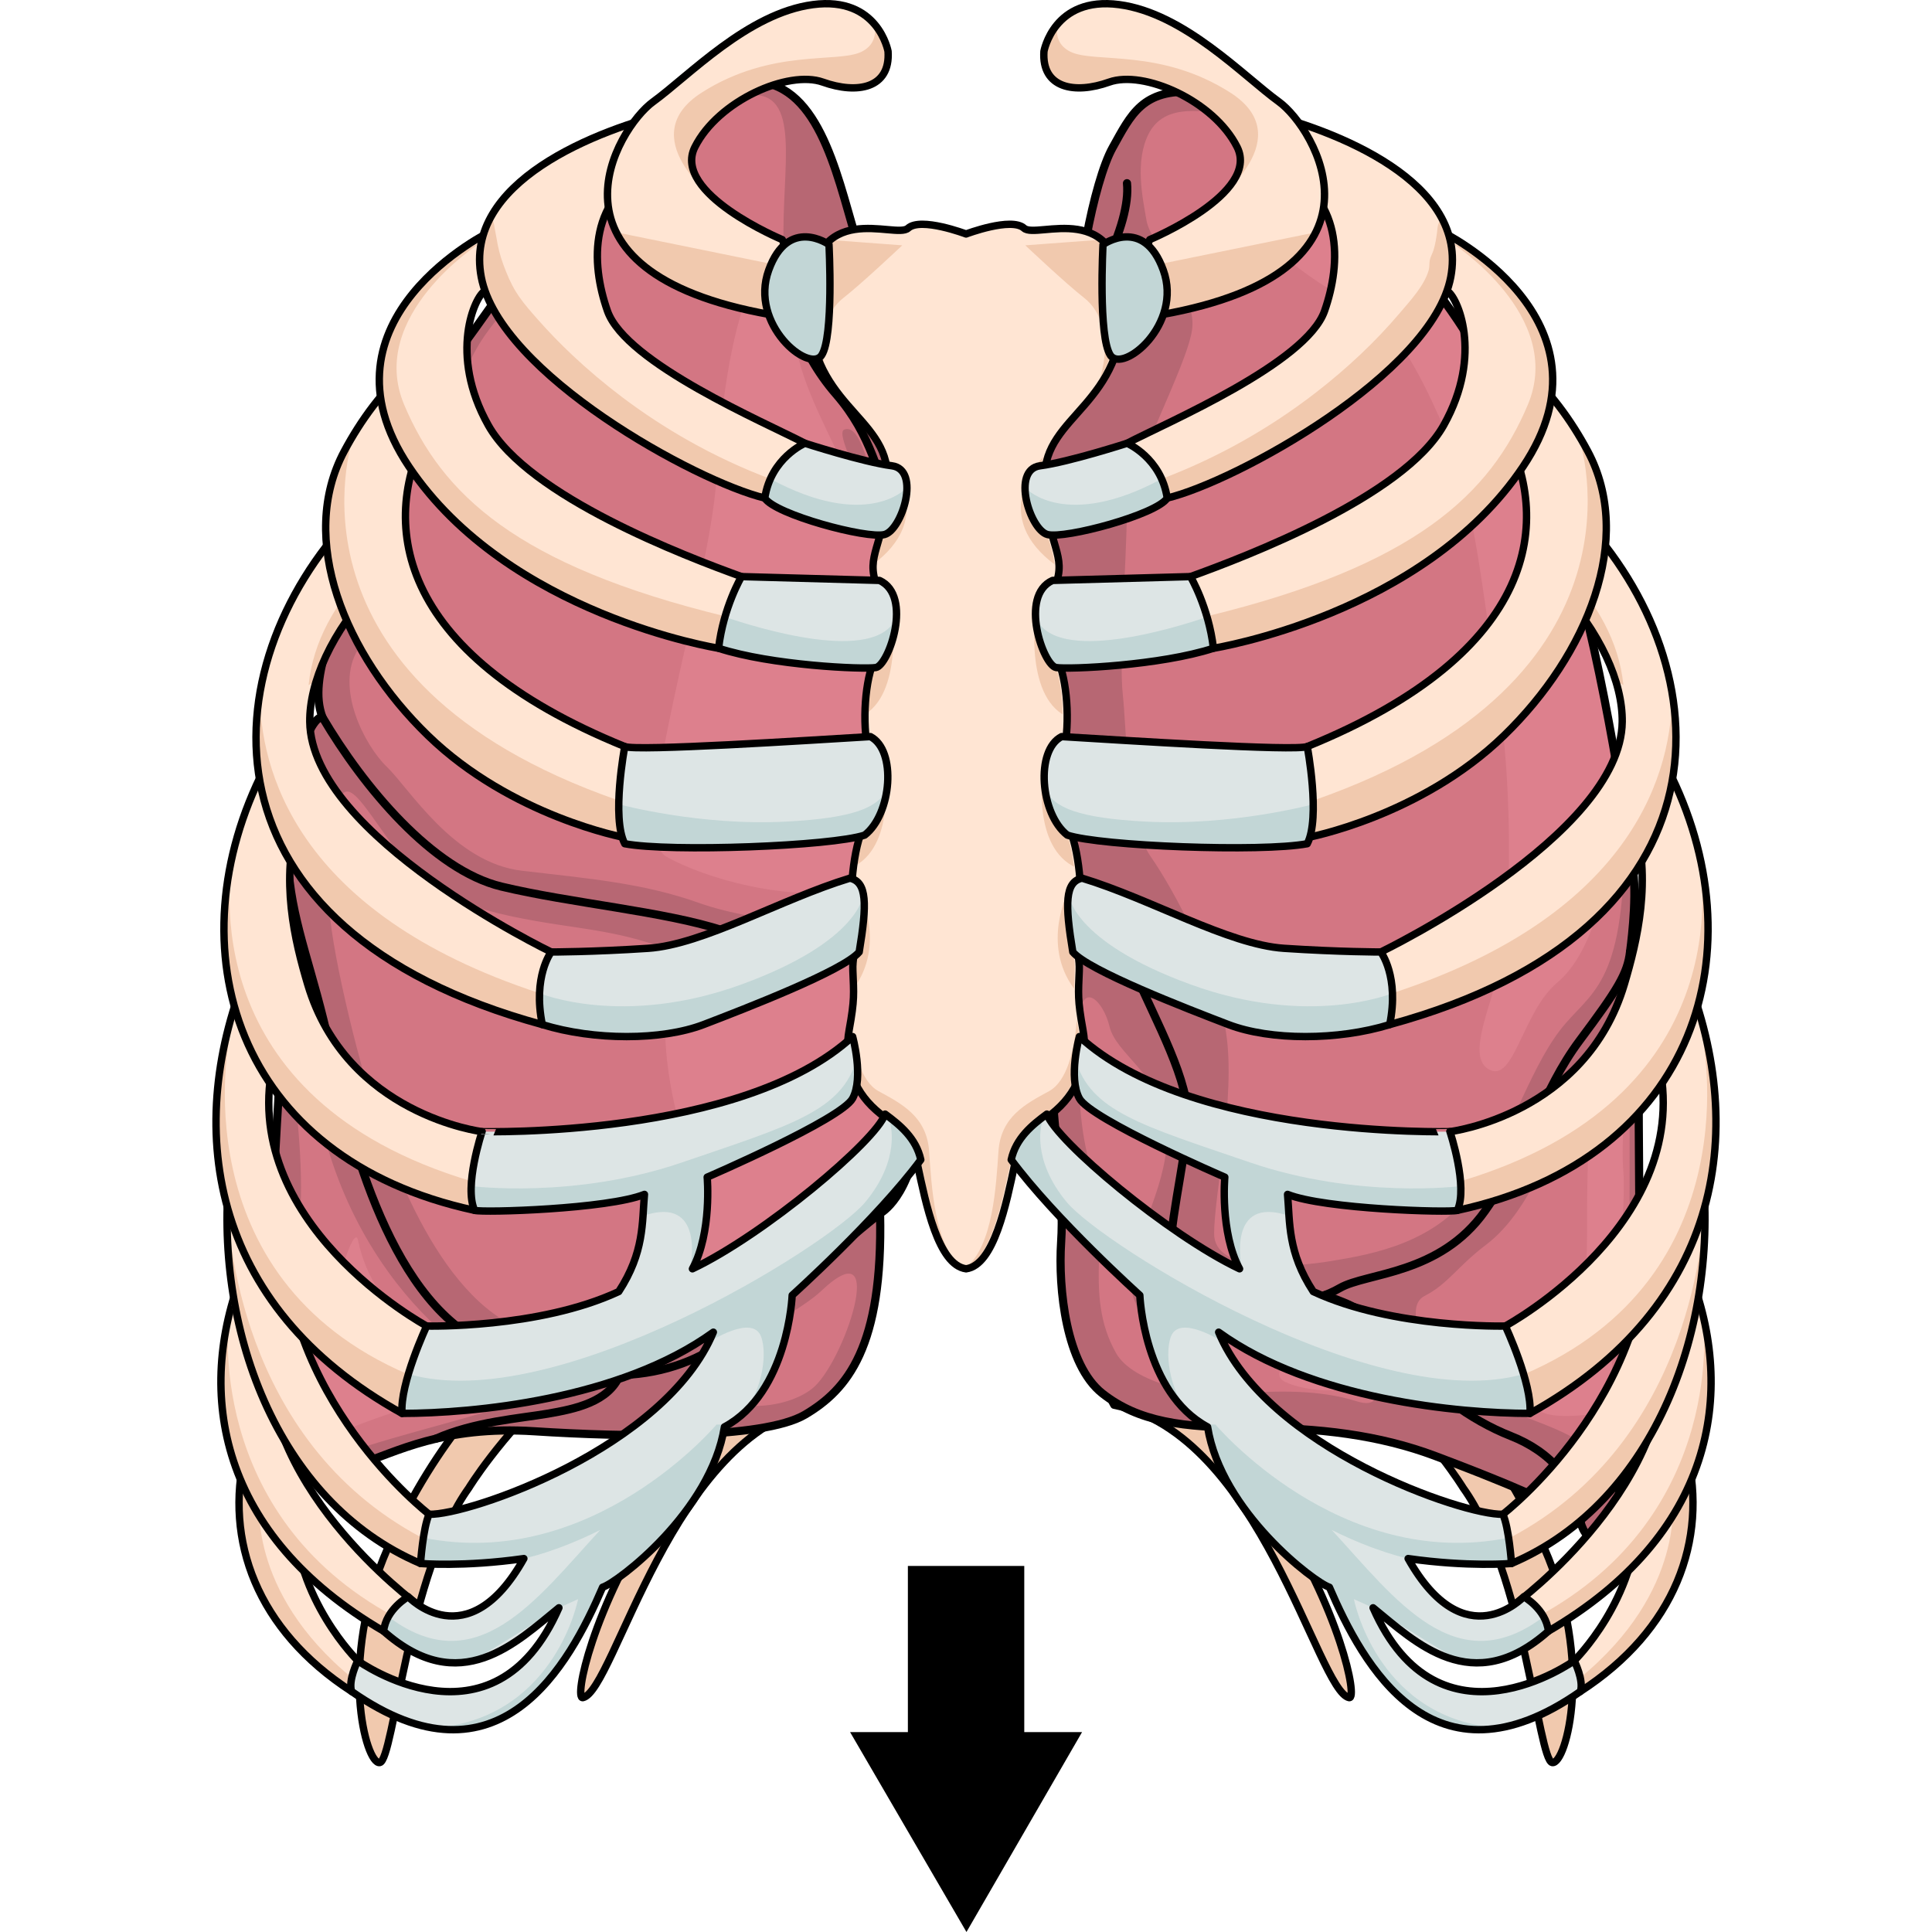 <?xml version="1.0" encoding="utf-8"?>
<!-- Created by: Science Figures, www.sciencefigures.org, Generator: Science Figures Editor -->
<!DOCTYPE svg PUBLIC "-//W3C//DTD SVG 1.1//EN" "http://www.w3.org/Graphics/SVG/1.1/DTD/svg11.dtd">
<svg version="1.1" id="Layer_1" xmlns="http://www.w3.org/2000/svg" xmlns:xlink="http://www.w3.org/1999/xlink" 
	 width="800px" height="800px" viewBox="0 0 296.709 380.3" enable-background="new 0 0 296.709 380.3" xml:space="preserve">
<g>
	<g>
		<g>
			<path fill="#F1C9AE" d="M178.258,268.713c0,0-3.395,3.518-0.775,7.881c28.9,5.705,40.022,56.26,46.289,57.575
				c1.773,0.373-1.791-17.442-14.895-37.422C191.36,270.038,178.258,268.713,178.258,268.713z"/>
			
				<path fill="none" stroke="#000000" stroke-width="1.453" stroke-linecap="round" stroke-linejoin="round" stroke-miterlimit="10" d="
				M178.258,268.713c0,0-3.395,3.518-0.775,7.881c28.9,5.705,40.022,56.26,46.289,57.575c1.773,0.373-1.791-17.442-14.895-37.422
				C191.36,270.038,178.258,268.713,178.258,268.713z"/>
			<path fill="#F1C9AE" d="M57.974,270.862c-0.592-0.033-13.574,11.496-23.434,33.837c-9.86,22.341-4.331,42.746-1.575,42.248
				c2.755-0.501,5.513-37.325,17.526-54.063c0,0,23.395-38.56,68.07-47.378c4.048-6.745,2.372-8.654,2.372-8.654
				s-37.571,3.949-64.643,33.357"/>
			
				<path fill="none" stroke="#000000" stroke-width="1.453" stroke-linecap="round" stroke-linejoin="round" stroke-miterlimit="10" d="
				M57.974,270.862c-0.592-0.033-13.574,11.496-23.434,33.837c-9.86,22.341-4.331,42.746-1.575,42.248
				c2.755-0.501,5.513-37.325,17.526-54.063c0,0,23.395-38.56,68.07-47.378c4.048-6.745,2.372-8.654,2.372-8.654
				s-37.571,3.949-64.643,33.357"/>
			<path fill="#F1C9AE" d="M118.451,268.713c0,0,3.395,3.518,0.775,7.881c-28.9,5.705-40.022,56.26-46.289,57.575
				c-1.773,0.373,1.791-17.442,14.895-37.422C105.349,270.038,118.451,268.713,118.451,268.713z"/>
			
				<path fill="none" stroke="#000000" stroke-width="1.453" stroke-linecap="round" stroke-linejoin="round" stroke-miterlimit="10" d="
				M118.451,268.713c0,0,3.395,3.518,0.775,7.881c-28.9,5.705-40.022,56.26-46.289,57.575c-1.773,0.373,1.791-17.442,14.895-37.422
				C105.349,270.038,118.451,268.713,118.451,268.713z"/>
			<path fill="#F1C9AE" d="M238.735,270.862c0.592-0.033,13.574,11.496,23.434,33.837c9.86,22.341,4.331,42.746,1.575,42.248
				c-2.755-0.501-5.513-37.325-17.526-54.063c0,0-23.395-38.56-68.07-47.378c-4.048-6.745-2.372-8.654-2.372-8.654
				s37.571,3.949,64.643,33.357"/>
			
				<path fill="none" stroke="#000000" stroke-width="1.453" stroke-linecap="round" stroke-linejoin="round" stroke-miterlimit="10" d="
				M238.735,270.862c0.592-0.033,13.574,11.496,23.434,33.837c9.86,22.341,4.331,42.746,1.575,42.248
				c-2.755-0.501-5.513-37.325-17.526-54.063c0,0-23.395-38.56-68.07-47.378c-4.048-6.745-2.372-8.654-2.372-8.654
				s37.571,3.949,64.643,33.357"/>
			<g>
				<g>
					<g>
						<path fill="#D37683" d="M279.674,171.49c-0.814-5.83-5.669-40.095-12.356-61.774c-6.685-21.673-22.473-52.67-37.463-64.098
							c-14.98-11.42-26.123-26.803-36.452-27.504c-10.323-0.694-12.552,4.437-16.194,10.963c-3.653,6.523-7.897,27.969-6.687,37.988
							c0,0-0.609,4.895-4.661,12.814c-3.495,6.85-5.934,14.753-6.269,22.935c0,0.808,0,1.707,0,2.571
							c0,0.107-0.008,0.217-0.04,0.317c0.008,0.322,0.017,0.656,0.032,0.987c0.094,2.259,0.358,4.428,0.703,6.544c0,0,0,0,0,0.009
							c0.037,0.153,0.062,0.241,0.062,0.241s-0.009,0-0.015,0.021c0.103,0.665,0.219,1.32,0.345,1.978
							c0.305,1.702,0.633,3.386,0.944,5.078c0.29,1.603,0.563,3.213,0.767,4.851c0.259,2.14,0.407,4.33,0.344,6.605
							c-0.014,0.639-0.056,1.288-0.108,1.943c-0.22,2.654-0.353,5.887-0.314,9.38c0.103,9.441,1.441,20.843,5.575,28.15
							c5.067,10.018,10.331,11.88,13.975,20.503c1.095,2.581,2.495,5.516,3.91,8.576c0.766,1.665,1.53,3.355,2.259,5.058
							l1.393,3.438c1.681,4.401,2.822,8.631,2.564,12.033c-0.609,7.954-4.051,21.941-3.236,26.838
							c0.806,4.895,3.438,6.525,12.955,7.687c7.758,0.953,12.825,0.97,17.28-0.696h0.01c1.007-0.376,1.993-0.844,2.963-1.402
							c5.263-3.024,19.644-2.566,28.557-15.146c2.58-3.655,4.597-7.164,6.349-10.558l0.533-1.044
							c3.987-7.902,6.646-15.146,11.744-21.96c7.491-10.024,9.445-13.193,9.923-17.478
							C279.064,187.339,280.479,177.313,279.674,171.49z"/>
						<path fill="#B76773" d="M279.674,171.49c-0.245-1.767-0.867-6.163-1.795-12.017c0.805,32.908-5.497,35.061-11.482,41.95
							c-6.646,7.65-10.166,20.701-17.596,31.948c-7.427,11.25-20.329,13.503-28.539,14.851c-8.211,1.351-23.067,2.251-23.067-5.398
							c0-7.651,4.302-27.001,2.346-39.601c-1.954-12.6-10.165-27.898-14.856-34.649c-4.691-6.749-4.691-24.749-5.474-31.948
							c-0.782-7.2,0.782-27.002,0.782-35.102s12.12-29.699,12.901-36.898c0.781-7.201-8.21-16.651-8.992-21.15
							c-0.782-4.498-2.346-11.7,0.391-17.1c2.737-5.398,8.939-5.075,16.422-3.598c1.586,0.311,3.162,0.742,4.709,1.255
							c-4.223-3.364-8.179-5.658-12.021-5.919c-10.323-0.694-12.552,4.437-16.194,10.963c-3.653,6.523-7.897,27.969-6.687,37.988
							c0,0-0.609,4.895-4.661,12.814c-3.495,6.85-5.934,14.753-6.269,22.935c0,0.808,0,1.707,0,2.571
							c0,0.107-0.008,0.217-0.04,0.317c0.008,0.322,0.017,0.656,0.032,0.987c0.094,2.259,0.358,4.428,0.703,6.544c0,0,0,0,0,0.009
							c0.037,0.153,0.062,0.241,0.062,0.241s-0.009,0-0.015,0.021c0.103,0.665,0.219,1.32,0.345,1.978
							c0.305,1.702,0.633,3.386,0.944,5.078c0.29,1.603,0.563,3.213,0.767,4.851c0.259,2.14,0.407,4.33,0.344,6.605
							c-0.014,0.639-0.056,1.288-0.108,1.943c-0.22,2.654-0.353,5.887-0.314,9.38c0.103,9.441,1.441,20.843,5.575,28.15
							c5.067,10.018,10.331,11.88,13.975,20.503c1.095,2.581,2.495,5.516,3.91,8.576c0.766,1.665,1.53,3.355,2.259,5.058
							l1.393,3.438c1.681,4.401,2.822,8.631,2.564,12.033c-0.609,7.954-4.051,21.941-3.236,26.838
							c0.806,4.895,3.438,6.525,12.955,7.687c7.758,0.953,12.825,0.97,17.28-0.696h0.01c1.007-0.376,1.993-0.844,2.963-1.402
							c5.263-3.024,19.644-2.566,28.557-15.146c2.58-3.655,4.597-7.164,6.349-10.558l0.533-1.044
							c3.987-7.902,6.646-15.146,11.744-21.96c7.491-10.024,9.445-13.193,9.923-17.478
							C279.064,187.339,280.479,177.313,279.674,171.49z"/>
						<path fill="#DD808D" d="M229.855,45.618c-5.732-4.372-10.906-9.323-15.685-13.811c-1.287-0.333-2.524-0.645-3.683-0.932
							c-5.511-1.372-6.257,1.8-7.038,8.551c-0.783,6.752,16.421,18.448,22.677,20.699c6.255,2.25,13.685,17.098,17.984,28.348
							c4.3,11.253,6.115,29.25,8.924,47.476c2.806,18.226,2.414,37.574,1.633,47.926c-0.782,10.348-8.603,23.399-3.519,26.549
							c5.082,3.148,6.646-11.251,13.682-17.101c7.039-5.848,10.559-21.148,10.95-32.4c0.103-2.969-0.313-10.458-1.151-20.168
							c-2.002-10.535-4.493-21.904-7.312-31.039C260.633,88.043,244.845,57.046,229.855,45.618z"/>
						<path fill="#D37683" d="M255.574,282.658c7.693,3.03,13.168,8.864,13.771,17.018c-3.848-3.491-17.416-8.854-28.551-13.049
							c-11.142-4.195-23.088-5.589-36.453-5.589c-13.361,0-22.074-1.172-29.158-6.77c-7.092-5.588-8.712-20.51-8.101-29.834
							c0.602-9.314-1.222-19.343-2.05-33.795c-0.828-14.445,2.854-39.149,2.854-39.149c5.067,10.018,10.331,11.88,13.975,20.503
							c1.095,2.581,2.495,5.516,3.91,8.576c0.766,1.665,1.53,3.355,2.259,5.058l1.393,3.438c1.681,4.401,2.822,8.631,2.564,12.033
							c-0.609,7.954-4.051,21.941-3.236,26.838c0.806,4.895,3.438,6.525,12.955,7.687c7.758,0.953,12.825,0.97,17.28-0.696h0.01
							c4.995,1.865,9.648,3.26,14.911,10.955C239.168,273.566,247.88,279.635,255.574,282.658z"/>
						<path fill="#D37683" d="M138.524,189.904c0-4.896-3.243-7.929-3.243-7.929c-8.907,3.727-23.49,4.896-34.828,1.161
							c-1.291-0.424-2.682-0.817-4.145-1.197l-14.155-1.627l-11.706-3.051l-10.945-2.155c-0.883-0.188-1.744-0.386-2.588-0.592
							c-13.565-3.258-27.132-19.576-35.234-33.325c0,0-1.219-0.47-3.041,3.725c-1.822,4.194-2.831,13.985-3.44,17.486
							c-0.611,3.492-0.204,9.09-0.204,9.09c1.017,11.187,4.864,19.576,8.101,34.488c3.238,14.923,10.932,49.419,30.582,58.507
							c9.564,4.429,18.502,6.417,26.531,6.185c8.468-0.226,15.935-2.917,22.067-7.813c11.947-9.557,23.896-19.816,29.159-24.01
							c0,0,6.076-3.034,7.693-17.244C140.754,207.383,138.524,194.792,138.524,189.904z"/>
						<path fill="#D37683" d="M137.516,139.407c0-4.269,0.047-8.139,0.188-11.08c0-0.063,0.008-0.125,0.008-0.19
							c0.101-2.052,0.163-4.004,0.181-5.866c0.023-1.963-0.009-3.825-0.088-5.58c-0.038-0.772-0.085-1.521-0.148-2.251
							c-0.1-1.403-0.249-2.727-0.438-3.986c-0.57-3.833-1.524-7.028-2.946-9.594c0,0,0.813-18.639,0.405-23.067
							c-0.405-4.428-4.254-18.18-8.101-31.238c-3.848-13.049-7.491-30.762-20.659-30.527c-13.16,0.224-26.93,17.01-34.42,23.769
							c-7.5,6.759-16.813,20.979-21.669,27.502c-4.864,6.526-13.777,22.374-19.447,38.456c-5.668,16.086-11.744,27.506-8.704,35.437
							c0.37,0.624,0.753,1.256,1.144,1.891c0.081,0.13,0.16,0.261,0.241,0.392c0.383,0.616,0.776,1.237,1.18,1.858
							c0.075,0.12,0.154,0.237,0.231,0.356c0.383,0.589,0.774,1.177,1.174,1.767c0.053,0.078,0.102,0.153,0.153,0.229
							c0.43,0.63,0.87,1.259,1.317,1.886c0.099,0.143,0.2,0.285,0.302,0.425c0.446,0.628,0.904,1.251,1.369,1.874
							c0.072,0.092,0.143,0.186,0.214,0.279c0.436,0.576,0.876,1.152,1.326,1.722c0.083,0.105,0.163,0.211,0.245,0.314
							c0.486,0.616,0.977,1.222,1.477,1.823c0.108,0.131,0.213,0.258,0.321,0.385c0.514,0.614,1.033,1.226,1.562,1.827
							c0.028,0.031,0.059,0.063,0.087,0.098c0.513,0.582,1.035,1.157,1.563,1.724c0.096,0.102,0.19,0.207,0.287,0.31
							c0.539,0.575,1.084,1.14,1.633,1.694c0.093,0.093,0.189,0.187,0.282,0.282c0.565,0.562,1.135,1.118,1.71,1.656
							c0.006,0.007,0.011,0.014,0.018,0.02c0.585,0.546,1.174,1.075,1.769,1.591c0.095,0.084,0.19,0.168,0.287,0.251
							c0.587,0.507,1.18,0.999,1.777,1.475c0.061,0.052,0.124,0.097,0.187,0.148c0.596,0.47,1.194,0.923,1.797,1.36
							c0.034,0.023,0.068,0.049,0.101,0.074c0.62,0.442,1.239,0.867,1.865,1.269c0.084,0.058,0.169,0.111,0.253,0.165
							c0.633,0.404,1.27,0.792,1.91,1.152c0,0,0.001,0,0.002,0.002l0.004,0.003l0.012,0.005c0.012,0.006,0.023,0.013,0.037,0.019
							c0.551,0.31,1.103,0.596,1.657,0.871c0.09,0.045,0.181,0.091,0.271,0.133c1.14,0.551,2.283,1.02,3.428,1.403
							c0.111,0.037,0.222,0.073,0.333,0.108c0.569,0.183,1.141,0.353,1.712,0.49c0.739,0.175,1.499,0.346,2.267,0.517
							c0.108,0.023,0.209,0.049,0.318,0.07h0.003c12.31,2.678,27.867,4.293,38.544,7.306c0.074,0.023,0.151,0.041,0.225,0.063
							c0.753,0.215,1.481,0.437,2.181,0.667c11.341,3.73,25.92,2.564,34.83-1.166h-0.001c0.031-0.018,2.43-1.207,2.632-6.761
							C138.072,170.969,137.526,153.14,137.516,139.407z"/>
						<path fill="#D37683" d="M131.434,238.847c0.609,26.342-6.476,34.73-14.779,39.624c-8.305,4.898-35.234,4.429-53.259,3.259
							c-7.952-0.512-14.215,0.243-19.352,1.458c7.406-3.321,16.514-3.986,21.987-4.923c5.468-0.926,11.957-2.321,14.177-7.587
							v-0.008c8.468-0.226,15.935-2.917,22.067-7.813C114.222,253.3,126.172,243.04,131.434,238.847z"/>
						<path fill="#D37683" d="M80.208,270.67v0.008c-2.22,5.266-8.709,6.661-14.177,7.587c-5.473,0.937-14.581,1.602-21.987,4.923
							c-6.506,1.522-11.206,3.772-15.28,5.068c-7.287,2.33-12.354,4.438-16.803-3.492c-4.458-7.93-4.662-28.9-2.23-37.296
							c2.424-8.389,2.424-18.415,3.237-30.528c0.813-12.123-1.212-31.472-0.609-39.157c0.609-7.695,2.634-6.292,2.634-6.292
							c1.017,11.187,4.864,19.576,8.101,34.488c3.238,14.923,10.932,49.419,30.582,58.507
							C63.241,268.914,72.179,270.902,80.208,270.67z"/>
						<path fill="#D37683" d="M279.064,187.339c-0.478,4.284-2.432,7.453-9.923,17.478c-5.099,6.814-7.757,14.058-11.744,21.96
							l-0.533,1.044c-1.752,3.394-3.769,6.902-6.349,10.558c-8.913,12.58-23.294,12.122-28.557,15.146
							c-0.97,0.559-1.956,1.026-2.963,1.402c4.995,1.865,9.648,3.26,14.911,10.955c5.262,7.685,13.974,13.753,21.667,16.776
							c7.693,3.03,13.168,8.864,13.771,17.018c0,0,1.017,4.429,4.05,2.799c3.042-1.629,4.051-10.718,4.865-20.979
							c0.804-10.251,2.829-22.842,2.625-44.747c-0.194-21.916-0.171-39.861,0.016-44.982
							C281.089,186.636,279.064,187.339,279.064,187.339z"/>
						<path fill="#B76773" d="M137.516,139.407c0-4.269,0.047-8.139,0.188-11.08c0-0.063,0.008-0.125,0.008-0.19
							c0.101-2.052,0.163-4.004,0.181-5.866c0.023-1.963-0.009-3.825-0.088-5.58c-0.012-0.281-0.036-0.543-0.054-0.818
							c-0.398-4.098-1.534-9.698-2.466-11.197c-1.155-1.856-4.295-8.25-5.558-11.7c-1.263-3.449-2.704-9.428-5.345-8.406
							c-2.64,1.021,10.084,21.606,10.084,29.5c0,7.889,0,39.896,0,55.923c0,16.029-27.896,11.578-38.728,7.721
							c-10.832-3.861-21.405-4.75-34.813-6.32c-13.411-1.569-22.179-16.24-26.563-20.442c-4.384-4.202-10.315-15.685-5.673-23.134
							c4.642-7.45,5.93-24.904,10.479-33.794s6.8-12.482,11.441-22.665c4.642-10.187,12.895-14.748,17.02-22.821
							c4.126-8.072,14.443-14.488,20.114-20.469c5.673-5.983,10.652-10.294,19.602-9.342c8.949,0.953,4.126,17.403,5.259,32.261
							c0.57,7.445,2.837,18.181,10.126,26.57c7.291,8.391,8.1,16.084,11.543,23.309l0,0l-0.001-0.005c0,0,0.813-18.639,0.405-23.067
							c-0.405-4.428-4.254-18.18-8.101-31.238c-3.848-13.049-7.491-30.762-20.659-30.527c-13.16,0.224-26.93,17.01-34.42,23.769
							c-7.5,6.759-16.813,20.979-21.669,27.502c-4.864,6.526-13.777,22.374-19.447,38.456c-5.668,16.086-11.744,27.506-8.704,35.437
							c6.612,11.221,16.864,24.15,27.785,30.298l0.004,0.003l0.012,0.005c2.456,1.381,4.945,2.422,7.434,3.02
							c0.004,0,0.007,0.001,0.01,0.001l-0.006,0.004c0.739,0.175,1.499,0.346,2.267,0.517c0.108,0.023,0.209,0.049,0.318,0.07h0.003
							c12.31,2.678,27.867,4.293,38.544,7.306c0.074,0.023,0.151,0.041,0.225,0.063c0.753,0.215,1.481,0.437,2.181,0.667
							c0,0-0.009-0.005-0.015-0.01c0.003,0.002,0.008,0.005,0.012,0.005c11.338,3.735,25.921,2.565,34.828-1.161
							c0,0,2.432-1.171,2.636-6.761C138.072,170.969,137.526,153.14,137.516,139.407z"/>
						<path fill="#B76773" d="M138.524,189.904c0-4.896-3.243-7.929-3.243-7.929c-8.907,3.727-23.49,4.896-34.828,1.161
							c-0.697-0.229-1.426-0.447-2.178-0.662c-0.074-0.021-0.151-0.039-0.225-0.063c-0.571-0.16-1.145-0.319-1.741-0.473
							l-0.053-0.007c-8.71-2.232-20.096-3.704-30.351-5.565l-6.392-1.256c-0.112-0.024-0.218-0.052-0.329-0.075
							c-0.771-0.168-1.529-0.34-2.271-0.521c-13.565-3.258-27.132-19.576-35.234-33.325c0,0-1.219-0.47-3.041,3.725
							c-1.822,4.194-2.831,13.985-3.44,17.486c-0.611,3.492-0.204,9.09-0.204,9.09c1.017,11.187,4.864,19.576,8.101,34.488
							c3.238,14.923,10.932,49.419,30.582,58.507c9.564,4.429,18.502,6.417,26.531,6.185c8.468-0.226,15.935-2.917,22.067-7.813
							c11.947-9.557,23.896-19.816,29.159-24.01c0,0,6.076-3.034,7.693-17.244C140.754,207.383,138.524,194.792,138.524,189.904z
							 M131.38,236.652c-5.735,4.801-16.68,10.97-28.41,21.771c-11.729,10.799-18.768,7.801-37.794,4.502
							c-19.025-3.302-29.452-33.001-33.102-44.103c-3.648-11.097-9.122-33.599-9.122-41.698c0-8.099,0.521-20.699,3.388-21.298
							c2.868-0.602,8.34,11.698,15.898,17.998c7.559,6.302,25.518,7.992,33.104,9.3c10.427,1.8,10.948,3.002,17.985,4.5
							c7.037,1.5,34.157-0.553,38.848-2.353c4.691-1.799,5.214,1.8,5.734,18.898C138.431,221.271,137.116,231.852,131.38,236.652z"
							/>
						<path fill="#DD808D" d="M89.677,194.674c0.582-3.786,7.429-3.601,15.638-4.05c8.212-0.45,19.55-1.799,24.633-2.7
							c5.082-0.897,4.302,4.051,4.691,12.151c0.391,8.1,1.174,26.55-5.863,32.849c-7.039,6.302-17.987,16.649-26.196,22.5
							c-8.21,5.849-12.51,3.149-10.167-10.802c2.349-13.947,1.918-14.173-0.624-23.848C89.248,211.1,88.504,202.324,89.677,194.674z
							"/>
						<path fill="#DD808D" d="M28.687,244.175c-0.601-2.939-3.519,5.398-5.083,13.498c-1.563,8.102-8.602,27.898-2.345,25.65
							c6.254-2.25,18.376-7.65,27.368-8.1c8.992-0.45,7.037-5.398,2.346-7.199C46.279,266.224,31.813,259.473,28.687,244.175z"/>
						<path fill="#B76773" d="M53.677,264.485c-19.65-9.088-27.343-43.584-30.582-58.507c-3.237-14.912-7.084-23.302-8.101-34.488
							c0,0-2.025-1.403-2.634,6.292c-0.603,7.686,1.422,27.034,0.609,39.157c-0.813,12.113-0.813,22.14-3.237,30.528
							c-2.432,8.396-2.229,29.366,2.23,37.296c4.448,7.93,9.516,5.822,16.803,3.492c4.074-1.296,8.774-3.546,15.28-5.068
							c7.406-3.321,16.514-3.986,21.987-4.923c5.468-0.926,11.957-2.321,14.177-7.587v-0.008
							C72.179,270.902,63.241,268.914,53.677,264.485z M59.964,275.673c-3.91,2.25-23.85,6.748-33.624,10.349
							c-9.774,3.603-10.556-0.899-13.293-7.199s-0.392-23.398,2.346-30.147c2.736-6.752,2.346-18.901,1.172-30.151
							c-1.172-11.249,2.233-18.372,2.345-15.752c1.956,45.451,32.061,65.253,37.143,66.602
							C61.137,270.724,63.874,273.424,59.964,275.673z"/>
						<path fill="#B76773" d="M131.434,238.847c-5.262,4.193-17.212,14.453-29.159,24.01c-6.133,4.896-13.6,7.588-22.067,7.813
							v0.008c-2.22,5.266-8.709,6.661-14.177,7.587c-5.473,0.937-14.581,1.602-21.987,4.923c5.137-1.215,11.4-1.97,19.352-1.458
							c18.024,1.17,44.954,1.64,53.259-3.259C124.958,273.577,132.043,265.188,131.434,238.847z M118.024,273.381
							c-6.233,4.819-19.066,4.417-20.534-0.803c-1.466-5.218,16.677-13.076,22.365-18.467
							C133.425,241.265,124.257,268.563,118.024,273.381z"/>
						<path fill="#DD808D" d="M115.481,70.925c-1.92-7.365-4.301-25.647-8.21-17.549c-3.909,8.099-6.725,19.8-8.053,40.949
							c-1.33,21.149-17.75,69.75-9.932,74.249c7.82,4.498,23.851,8.55,33.233,6.751c9.383-1.802,9.383-2.253,10.166-24.301
							c0.782-22.049,1.954-35.55-3.52-48.598C123.691,89.377,117.827,79.927,115.481,70.925z"/>
						<path fill="#CDB0BF" d="M161.186,115.179c0,0-0.188,0.106-0.507,0.304c-0.126-0.657-0.242-1.313-0.345-1.978
							c0.006-0.021,0.015-0.021,0.015-0.021S160.646,114.106,161.186,115.179z"/>
						<path fill="#B76773" d="M255.574,282.658c-7.693-3.023-16.405-9.092-21.667-16.776c-5.263-7.695-9.916-9.09-14.911-10.955
							h-0.01c-4.455,1.666-9.522,1.649-17.28,0.696c-9.517-1.161-12.149-2.792-12.955-7.687c-0.814-4.896,2.627-18.884,3.236-26.838
							c0.258-3.402-0.884-7.632-2.564-12.033l-1.393-3.438c-0.729-1.702-1.493-3.393-2.259-5.058
							c-1.415-3.061-2.815-5.995-3.91-8.576c-3.644-8.623-8.907-10.485-13.975-20.503c0,0-3.682,24.704-2.854,39.149
							c0.828,14.452,2.651,24.48,2.05,33.795c-0.611,9.324,1.009,24.246,8.101,29.834c7.084,5.598,15.797,6.77,29.158,6.77
							c13.365,0,25.312,1.394,36.453,5.589c11.135,4.194,24.703,9.558,28.551,13.049
							C268.742,291.522,263.267,285.688,255.574,282.658z M225.248,275.827c-7.463-2.371-16.213-2.074-23.674-1.481
							c-7.463,0.593-20.333-2.073-23.677-7.997c-3.346-5.923-3.602-11.848-3.344-18.957c0.258-7.106-0.516-12.734-2.316-20.139
							c-1.802-7.405-1.867-16.296-1.545-26.362c0.259-7.995,4.634-4.146,5.919,1.185c1.286,5.332,9.521,9.183,11.065,18.66
							c1.545,9.479-4.89,20.438-6.69,27.844c-1.803,7.404,3.602,15.4,13.38,15.991c9.781,0.595,28.564-2.368,30.882,0.595
							C227.564,268.125,232.711,278.196,225.248,275.827z"/>
						<path fill="#B76773" d="M279.064,187.339c-0.478,4.284-2.432,7.453-9.923,17.478c-5.099,6.814-7.757,14.058-11.744,21.96
							l-0.533,1.044c-1.752,3.394-3.769,6.902-6.349,10.558c-8.913,12.58-23.294,12.122-28.557,15.146
							c-0.97,0.559-1.956,1.026-2.963,1.402c4.995,1.865,9.648,3.26,14.911,10.955c5.262,7.685,13.974,13.753,21.667,16.776
							c7.693,3.03,13.168,8.864,13.771,17.018c0,0,1.017,4.429,4.05,2.799c3.042-1.629,4.051-10.718,4.865-20.979
							c0.804-10.251,2.829-22.842,2.625-44.747c-0.194-21.916-0.171-39.861,0.016-44.982
							C281.089,186.636,279.064,187.339,279.064,187.339z M279.032,212.442c-0.259,11.551,0.514,37.319-1.287,54.793
							c-1.804,17.477-4.892,19.845-8.751,16.586c-3.86-3.256-16.727-6.218-23.159-10.957c-6.435-4.739-11.838-15.4-7.205-17.771
							c4.631-2.37,6.417-5.777,12.094-10.069c9.007-6.814,13.64-21.326,17.243-30.214
							C271.568,205.926,279.288,200.891,279.032,212.442z"/>
						<path fill="#DD808D" d="M272.597,213.628c0.97-3.688,3.859-6.813,4.889-3.554c1.029,3.257-0.256,14.808,0.259,20.436
							c0.516,5.629-1.288,28.138-2.059,33.767c-0.774,5.627,1.285,13.327-2.833,13.92c-4.116,0.592-12.866,1.481-12.351-2.373
							c0.515-3.846,6.175-5.92,7.977-10.363c1.801-4.444,1.801-12.441,2.06-18.957C270.796,239.986,270.024,223.401,272.597,213.628
							z"/>
						<path fill="#DD808D" d="M215.723,266.053c-3.834,1.94-6.688,3.554-5.4,5.332c1.285,1.778,13.637,4.146,14.924,0
							C226.534,267.235,222.158,262.794,215.723,266.053z"/>
						<g>
							
								<path fill="none" stroke="#000000" stroke-width="1.609" stroke-linecap="round" stroke-linejoin="round" stroke-miterlimit="10" d="
								M134.274,100.864c0,0,0.812-18.646,0.406-23.074c-0.406-4.429-4.252-18.18-8.101-31.232
								c-3.848-13.053-7.493-30.766-20.655-30.535C92.76,16.256,78.991,33.039,71.499,39.8
								c-7.494,6.758-16.809,20.976-21.669,27.502c-4.861,6.525-13.771,22.376-19.442,38.458
								c-5.67,16.083-11.744,27.502-8.708,35.43c0,0-1.214-0.469-3.036,3.728c-1.823,4.196-2.836,13.984-3.444,17.48
								c-0.608,3.496-0.203,9.093-0.203,9.093s-2.024-1.4-2.631,6.292c-0.608,7.691,1.417,27.036,0.606,39.156
								c-0.812,12.12-0.812,22.144-3.241,30.534c-2.431,8.391-2.228,29.368,2.229,37.292c4.455,7.926,9.518,5.826,16.808,3.496
								c7.291-2.332,16.606-7.69,34.629-6.527c18.023,1.166,44.956,1.633,53.259-3.263c8.304-4.894,15.391-13.284,14.784-39.621
								c0,0,6.074-3.031,7.694-17.249s-0.607-26.805-0.607-31.701c0-4.891-3.24-7.924-3.24-7.924s2.43-1.164,2.634-6.758
								c0.202-5.595-0.812-34.729-0.204-47.082C138.325,115.781,137.515,106.69,134.274,100.864z"/>
							
								<path fill="none" stroke="#000000" stroke-width="1.609" stroke-linecap="round" stroke-linejoin="round" stroke-miterlimit="10" d="
								M134.274,100.864c-3.443-7.225-4.252-14.918-11.543-23.309c-7.289-8.39-10.53-19.111-10.126-26.57"/>
							
								<path fill="none" stroke="#000000" stroke-width="1.609" stroke-linecap="round" stroke-linejoin="round" stroke-miterlimit="10" d="
								M21.679,141.189c8.102,13.749,21.67,30.064,35.238,33.33c13.567,3.263,32.198,4.895,43.538,8.622
								c11.341,3.73,25.92,2.564,34.83-1.166"/>
							
								<path fill="none" stroke="#000000" stroke-width="1.609" stroke-linecap="round" stroke-linejoin="round" stroke-miterlimit="10" d="
								M14.997,171.49c1.013,11.186,4.861,19.576,8.101,34.494c3.241,14.917,10.935,49.413,30.579,58.501
								c19.642,9.092,36.654,7.926,48.601-1.629c11.949-9.558,23.894-19.813,29.161-24.007"/>
							
								<path fill="none" stroke="#000000" stroke-width="1.609" stroke-linecap="round" stroke-linejoin="round" stroke-miterlimit="10" d="
								M44.042,283.187c7.407-3.318,16.52-3.983,21.988-4.917c5.468-0.931,11.961-2.33,14.182-7.591"/>
							
								<path fill="none" stroke="#000000" stroke-width="1.609" stroke-linecap="round" stroke-linejoin="round" stroke-miterlimit="10" d="
								M170.524,67.065c0,0-0.608,4.895-4.659,12.819c-4.048,7.927-6.68,17.25-6.275,26.806c0.405,9.556,3.848,17.48,3.037,27.27
								c-0.81,9.79-0.405,27.508,5.266,37.53c0,0-3.688,24.702-2.855,39.154c0.828,14.451,2.653,24.472,2.046,33.795
								c-0.608,9.325,1.01,24.241,8.099,29.834c7.087,5.595,15.799,6.762,29.163,6.762c13.365,0,25.313,1.396,36.45,5.593
								c11.138,4.197,24.708,9.557,28.552,13.053c0,0,1.016,4.428,4.051,2.796c3.038-1.631,4.05-10.721,4.863-20.978
								c0.809-10.254,2.834-22.842,2.63-44.75c-0.2-21.91-0.172-39.857,0.016-44.985c0.188-5.128-1.837-4.427-1.837-4.427
								s1.416-10.02,0.605-15.847c-0.807-5.83-5.668-40.095-12.352-61.77c-6.685-21.678-22.478-52.675-37.465-64.098
								c-14.986-11.421-26.123-26.804-36.45-27.503c-10.328-0.7-12.556,4.429-16.201,10.953
								C173.563,35.601,169.311,57.046,170.524,67.065z"/>
							
								<path fill="none" stroke="#000000" stroke-width="1.609" stroke-linecap="round" stroke-linejoin="round" stroke-miterlimit="10" d="
								M170.524,67.065c1.822-7.923,1.822-8.158,5.062-14.684c3.242-6.527,4.861-12.353,4.457-16.316"/>
							
								<path fill="none" stroke="#000000" stroke-width="1.609" stroke-linecap="round" stroke-linejoin="round" stroke-miterlimit="10" d="
								M167.892,171.49c5.062,10.018,10.327,11.883,13.972,20.505c3.645,8.624,10.733,21.141,10.127,29.1
								c-0.608,7.961-4.052,21.946-3.242,26.839c0.811,4.896,3.444,6.528,12.962,7.692c9.519,1.166,14.984,0.932,20.248-2.097
								c5.267-3.032,19.644-2.563,28.555-15.151c8.911-12.586,11.139-23.542,18.633-33.563c7.491-10.021,9.44-13.191,9.923-17.478"
								/>
							
								<path fill="none" stroke="#000000" stroke-width="1.609" stroke-linecap="round" stroke-linejoin="round" stroke-miterlimit="10" d="
								M218.986,254.935c5,1.857,9.658,3.255,14.922,10.947c5.266,7.691,13.974,13.753,21.669,16.781
								c7.693,3.03,13.165,8.862,13.77,17.018"/>
						</g>
					</g>
				</g>
			</g>
			<g>
				<path fill="#FFE5D3" d="M290.264,286.022c-1.735,4.844-5.358,9.198-9.646,11.939c-0.226,16.914-12.536,28.933-12.536,28.933
					s-2.422,5.689,1.209,6.054C287.987,320.839,294.366,303.14,290.264,286.022z"/>
				<path fill="#F1C9AE" d="M270.452,332.151c-0.457-0.566-0.916-1.136-1.359-1.763c21.128-17.273,18.289-35.768,18.289-35.768
					l3.998-1.347C292.308,307.65,285.671,321.811,270.452,332.151z"/>
				
					<path fill="none" stroke="#000000" stroke-width="1.453" stroke-linecap="round" stroke-linejoin="round" stroke-miterlimit="10" d="
					M290.264,286.022c-1.735,4.844-5.358,9.198-9.646,11.939c-0.226,16.914-12.536,28.933-12.536,28.933s-2.422,5.689,1.209,6.054
					C287.987,320.839,294.366,303.14,290.264,286.022z"/>
			</g>
			<g>
				<path fill="#FFE5D3" d="M290.75,250.448c-0.385,4.336-2.12,8.553-5.262,12.064c4.025,29.101-29.107,53.256-29.107,53.256
					s2.013,4.465,6.615,5.313C295.371,302.191,300.139,274.245,290.75,250.448z"/>
				<path fill="#F1C9AE" d="M262.997,321.082c-0.945-0.172-1.773-0.506-2.504-0.911c0.094-0.613,0.209-1.252,0.369-1.938
					c37.613-20.258,32.622-58.952,32.576-59.297C298.645,280.652,291.588,304.397,262.997,321.082z"/>
				
					<path fill="none" stroke="#000000" stroke-width="1.453" stroke-linecap="round" stroke-linejoin="round" stroke-miterlimit="10" d="
					M290.75,250.448c-0.385,4.336-2.12,8.553-5.262,12.064c4.025,29.101-29.107,53.256-29.107,53.256s2.013,4.465,6.615,5.313
					C295.371,302.191,300.139,274.245,290.75,250.448z"/>
			</g>
			<g>
				<path fill="#FFE5D3" d="M283.37,239.516c0.005,0.145,0.011,0.288,0.016,0.433c1.09,35.236-28.699,58.125-28.699,58.125
					s-3.996,6.177,1.695,9.687c28.903-12.294,41.219-47.96,37.413-78.931C291.857,233.463,288.371,237.294,283.37,239.516z"/>
				<path fill="#F1C9AE" d="M283.37,239.516c0.005,0.145,0.011,0.288,0.016,0.433c0.116,3.748-0.135,7.346-0.644,10.804
					c1.154-2.001,2.169-4.736,2.739-8.548c0.208-1.388,0.428-2.765,0.636-4.14C285.263,238.61,284.337,239.085,283.37,239.516z"/>
				<path fill="#F1C9AE" d="M255.594,302.615c36.15-19.189,38.046-61.231,38.146-65.946c1.017,28.925-11.52,59.824-38.01,71.091
					c-1.663-1.023-2.483-2.274-2.833-3.537C253.5,303.688,254.364,303.146,255.594,302.615z"/>
				
					<path fill="none" stroke="#000000" stroke-width="1.453" stroke-linecap="round" stroke-linejoin="round" stroke-miterlimit="10" d="
					M282.729,239.802c0.001,0.049,0.003,0.098,0.005,0.146c1.089,35.236-28.698,58.125-28.698,58.125s-3.998,6.177,1.694,9.687
					c28.556-12.147,40.919-47.106,37.542-77.813C291.168,234.27,287.659,237.804,282.729,239.802z"/>
			</g>
			<g>
				<g>
					<path fill="#FFE5D3" d="M289.516,190.407c-0.702,4.528-2.817,8.712-6.62,11.98c0.634,2.016,1.185,4.005,1.654,5.955
						c7.771,32.276-30.032,52.676-30.032,52.676s0.607,11.262,4.846,17.197C297.675,256.998,302.469,221.312,289.516,190.407z"/>
					<path fill="#F1C9AE" d="M258.139,270.547c45.238-19.296,35.154-66.503,35.154-66.503l0.928,1.087
						c5.94,26.954-2.518,55.174-34.857,73.085c-1.371-1.92-3.057-2.316-3.77-4.789C255.955,272.543,257.702,271.576,258.139,270.547
						z"/>
				</g>
				
					<path fill="none" stroke="#000000" stroke-width="1.453" stroke-linecap="round" stroke-linejoin="round" stroke-miterlimit="10" d="
					M289.516,190.407c-0.702,4.528-2.817,8.712-6.62,11.98c0.634,2.016,1.185,4.005,1.654,5.955
					c7.771,32.276-30.032,52.676-30.032,52.676s0.607,11.262,4.846,17.197C297.675,256.998,302.469,221.312,289.516,190.407z"/>
			</g>
			<g>
				<path fill="#FFE5D3" d="M286.45,151.257c-1.384,3.735-3.721,7.138-6.717,9.637c3.707,12.27,0.728,24.397-1.789,32.867
					c-7.65,25.738-34.323,28.991-34.323,28.991s-2.664,9.566,1.452,15.502C292.506,228.039,304.456,186.401,286.45,151.257z"/>
				<path fill="#F1C9AE" d="M243.781,235.737c0.521-1.007,1.146-2.075,1.911-3.219c54.592-16.258,47.883-59.653,46.816-65.08
					c7.524,30.785-7.143,62.139-47.436,70.815C244.528,237.468,244.11,236.619,243.781,235.737z"/>
				
					<path fill="none" stroke="#000000" stroke-width="1.453" stroke-linecap="round" stroke-linejoin="round" stroke-miterlimit="10" d="
					M286.45,151.257c-1.384,3.735-3.721,7.138-6.717,9.637c3.707,12.27,0.728,24.397-1.789,32.867
					c-7.65,25.738-34.323,28.991-34.323,28.991s-2.664,9.566,1.452,15.502C292.506,228.039,304.456,186.401,286.45,151.257z"/>
			</g>
			<g>
				<path fill="#FFE5D3" d="M269.292,101.659c-0.432-0.457-0.873-0.905-1.323-1.346c0.616,5.124-0.559,10.493-3.405,14.845
					c8.766,9.248,13.046,19.235,12.963,26.92c-0.242,22.5-47.517,45.314-47.517,45.314s-0.436,9.204,1.744,14.292
					C300.799,182.867,297.386,131.447,269.292,101.659z"/>
				<path fill="#F1C9AE" d="M266.234,112.025c-0.477,1.085-1.022,2.141-1.672,3.134c5.96,6.289,9.85,12.919,11.699,18.936
					c0.503,0.249,0.989,0.481,1.493,0.736C276.904,126.312,272.502,118.7,266.234,112.025z"/>
				<path fill="#F1C9AE" d="M231.753,201.685c-0.601-1.405-0.998-3.124-1.265-4.871c0.563-0.433,1.16-0.868,1.828-1.319
					c48.396-15.85,55.02-44.556,55.037-59.026C291.67,161.978,277.893,189.109,231.753,201.685z"/>
				
					<path fill="none" stroke="#000000" stroke-width="1.453" stroke-linecap="round" stroke-linejoin="round" stroke-miterlimit="10" d="
					M269.292,101.659c-0.432-0.457-0.873-0.905-1.323-1.346c0.616,5.124-0.559,10.493-3.405,14.845
					c8.766,9.248,13.046,19.235,12.963,26.92c-0.242,22.5-47.517,45.314-47.517,45.314s-0.436,9.204,1.744,14.292
					C300.799,182.867,297.386,131.447,269.292,101.659z"/>
			</g>
			<g>
				<path fill="#FFE5D3" d="M270.747,88.821c-3.264-6.098-7.521-11.979-13.292-17.08c-0.088,4.309-1.363,8.663-3.552,12.192
					c10.085,18.367,7.288,44.458-38.377,63.019c-5.57,3.143,0,17.919,0,17.919s22.283-4.12,38.752-20.104
					C270.747,128.783,279.95,106.018,270.747,88.821z"/>
				<path fill="#F1C9AE" d="M213.694,158.435c0.834-0.824,1.861-0.012,2.994-0.85c68.447-23.783,52.404-71.066,52.404-71.066
					l0.289-0.12c0.471,0.802,0.93,1.609,1.365,2.423c9.203,17.196,0,39.962-16.469,55.945
					c-16.469,15.984-38.752,20.104-38.752,20.104S214.428,161.952,213.694,158.435z"/>
				
					<path fill="none" stroke="#000000" stroke-width="1.453" stroke-linecap="round" stroke-linejoin="round" stroke-miterlimit="10" d="
					M270.747,88.821c-3.264-6.098-7.521-11.979-13.292-17.08c-0.088,4.309-1.363,8.663-3.552,12.192
					c10.085,18.367,7.288,44.458-38.377,63.019c-5.57,3.143,0,17.919,0,17.919s22.283-4.12,38.752-20.104
					C270.747,128.783,279.95,106.018,270.747,88.821z"/>
			</g>
			<g>
				<path fill="#FFE5D3" d="M241.848,45.489c0,0,35.695,17.24,16.139,46.388s-60.928,35.729-60.928,35.729
					s-5.08-10.907-4.515-14.105c10.907-3.948,41.936-15.737,49.835-29.774c7.896-14.039,2.618-25.544,0.65-26.469
					C241.062,56.337,241.848,45.489,241.848,45.489z"/>
				<path fill="#F1C9AE" d="M194.536,121.612c0.029-0.977,1.035,0.775,1.225-0.295c41.186-10.021,55.781-24.132,63.179-41.63
					c7.397-17.5-14.838-31.792-14.838-31.792l4.364,1.689c9.268,6.725,23.494,21.465,9.521,42.292
					c-19.557,29.147-60.928,35.729-60.928,35.729S195.752,124.797,194.536,121.612z"/>
				
					<path fill="none" stroke="#000000" stroke-width="1.453" stroke-linecap="round" stroke-linejoin="round" stroke-miterlimit="10" d="
					M241.848,45.489c0,0,35.695,17.24,16.139,46.388s-60.928,35.729-60.928,35.729s-5.08-10.907-4.515-14.105
					c10.907-3.948,41.936-15.737,49.835-29.774c7.896-14.039,2.618-25.544,0.65-26.469
					C241.062,56.337,241.848,45.489,241.848,45.489z"/>
			</g>
			<g>
				<path fill="#FFE5D3" d="M205.094,21.731c0.479,0.73,0.955,1.471,1.437,2.23c1.712,2.701,2.641,5.689,2.891,8.722
					c13.372,5.944,12.833,19.058,9.508,28.537c-3.606,10.275-30.989,21.922-38.868,26.032c-0.344,3.08,3.083,7.534,7.901,10.789
					c13.553-3.255,52.214-24.492,55.812-43.504C247.296,35.927,221.601,25.616,205.094,21.731z"/>
				<path fill="#F1C9AE" d="M237.086,57.563c1.022-1.386,1.899-2.845,2.339-4.341c0.191-0.654,0.101-1.335,0.22-1.99
					c0.123-0.67,0.526-1.333,0.731-1.979c0.358-1.125,0.551-2.411,0.707-3.574c0.068-0.509,0.102-2.242,0.908-2.25
					c0.727-0.007,1.254,2.373,1.426,2.957c0.776,2.648,0.868,5.445,0.356,8.152c-3.598,19.012-42.259,40.249-55.812,43.504
					c-0.376-0.254-0.739-0.518-1.098-0.785c-0.048-0.9-0.055-1.881-0.001-2.984c10.942-4.125,21.241-9.922,30.478-17.092
					c5.965-4.63,11.539-9.824,16.423-15.589C234.812,60.354,236.028,58.998,237.086,57.563z"/>
				
					<path fill="none" stroke="#000000" stroke-width="1.453" stroke-linecap="round" stroke-linejoin="round" stroke-miterlimit="10" d="
					M205.094,21.731c0.479,0.73,0.955,1.471,1.437,2.23c1.712,2.701,2.641,5.689,2.891,8.722
					c13.372,5.944,12.833,19.058,9.508,28.537c-3.606,10.275-30.989,21.922-38.868,26.032c-0.344,3.08,3.083,7.534,7.901,10.789
					c13.553-3.255,52.214-24.492,55.812-43.504C247.296,35.927,221.601,25.616,205.094,21.731z"/>
			</g>
			<g>
				<g>
					<path fill="#FFE5D3" d="M163.698,10.11c0,0,1.936-10.899,14.773-9.205c12.837,1.695,24.462,14.049,31.484,19.136
						c7.024,5.084,24.461,33.421-23.129,41.897c-4.237-11.866-2.301-14.773-2.301-14.773s21.797-9.079,17.195-18.224
						c-4.601-9.145-18.404-15.198-25.187-12.777C169.752,18.587,163.215,17.377,163.698,10.11z"/>
					<path fill="#F1C9AE" d="M186.827,61.938c-0.709-1.988-1.232-3.702-1.635-5.216l0.367-4.548c0,0,21.986-4.492,31.643-6.445
						C213.868,52.438,205.194,58.669,186.827,61.938z"/>
					<path fill="#F1C9AE" d="M166.292,4.851c-0.262,2.16,0.234,4.143,2.6,5.326c4.664,2.332,17.66-0.748,31.452,8.027
						c13.794,8.777-2.698,21.108-2.698,21.108h-0.002c3.528-3.062,5.92-6.71,4.078-10.371c-4.601-9.145-18.404-15.198-25.187-12.777
						c-6.782,2.423-13.319,1.213-12.837-6.054C163.698,10.11,164.187,7.37,166.292,4.851z"/>
				</g>
				
					<path fill="none" stroke="#000000" stroke-width="1.453" stroke-linecap="round" stroke-linejoin="round" stroke-miterlimit="10" d="
					M163.698,10.11c0,0,1.936-10.899,14.773-9.205c12.837,1.695,24.462,14.049,31.484,19.136
					c7.024,5.084,24.461,33.421-23.129,41.897c-4.237-11.866-2.301-14.773-2.301-14.773s21.797-9.079,17.195-18.224
					c-4.601-9.145-18.404-15.198-25.187-12.777C169.752,18.587,163.215,17.377,163.698,10.11z"/>
			</g>
			<path fill="#FFE5D3" d="M148.37,249.756c5.51-0.726,7.93-12.896,9.564-20.526c1.635-7.627,3.452-6.537,8.175-10.716
				c4.723-4.178,6.357-9.81,5.268-15.803c-1.091-5.993-0.909-7.083-0.727-11.625c0.182-4.542-1.999-6.357-0.544-8.742
				c1.451-2.385,0.906-12.692-0.91-17.96s-3.27-9.627-1.816-15.258c1.453-5.63,1.09-13.985-0.726-18.708
				c-1.816-4.724-1.999-10.536-0.364-16.167c1.635-5.633-2.361-7.628-2.459-20.162s15.963-14.215,15.463-34.881
				c-0.502-20.665-17.034-12.024-19.508-14.283s-11.416,1.134-11.416,1.134s-8.945-3.393-11.419-1.134s-19.006-6.382-19.507,14.283
				c-0.501,20.666,15.561,22.347,15.461,34.881c-0.097,12.534-4.092,14.529-2.458,20.162c1.635,5.631,1.452,11.443-0.362,16.167
				c-1.817,4.723-2.181,13.078-0.727,18.708c1.451,5.631,0,9.99-1.817,15.258c-1.816,5.268-2.361,15.575-0.909,17.96
				c1.454,2.385-0.726,4.2-0.545,8.742c0.182,4.542,0.364,5.632-0.726,11.625s0.545,11.625,5.268,15.803
				c4.723,4.179,6.537,3.089,8.174,10.716C140.438,236.86,142.858,249.03,148.37,249.756z"/>
			<g>
				<path fill="#F1C9AE" d="M168.494,175.479l1.537,0.534c0.047,2.875-0.206,5.32-0.823,6.33c-1.453,2.385,0.727,4.2,0.545,8.742
					c-0.057,1.429-0.114,2.517-0.133,3.523C163.112,185.782,168.494,175.479,168.494,175.479z"/>
				<path fill="#F1C9AE" d="M163.587,151.012l2.692-0.879c-1.039,5.147,0.313,9.306,2.02,14.251c0.586,1.7,1.037,3.929,1.336,6.242
					c-0.129-0.074-0.242-0.146-0.372-0.219C161.125,165.815,163.587,151.012,163.587,151.012z"/>
				<path fill="#F1C9AE" d="M154.745,226.62c0.467-6.853,5.422-9.354,9.963-11.838c3.477-1.9,5.01-7.967,5.447-13.944
					c0.092,0.569,0.199,1.186,0.324,1.873c1.09,5.993-0.545,11.625-5.268,15.803c-4.723,4.179-6.539,3.089-8.174,10.716
					c-1.546,7.215-3.799,18.479-8.699,20.296C153.667,245.202,154.276,233.463,154.745,226.62z"/>
				<path fill="#F1C9AE" d="M178.397,59.208c0.161,6.664-1.402,11.349-3.588,15.064c2.137-7.573,0.199-12.975-3.16-15.604
					c-3.742-2.924-11.617-10.376-11.617-10.376l14.166-1.052C176.542,49.213,178.241,52.8,178.397,59.208z"/>
				<path fill="#F1C9AE" d="M159.976,95.326c0.716-2.064,2.023-3.762,3.591-5.404c-0.412,1.265-0.645,2.634-0.633,4.167
					c0.077,9.928,2.592,13.246,2.824,16.994C160.137,106.858,157.756,101.735,159.976,95.326z"/>
				<path fill="#F1C9AE" d="M162.182,119.323l2.121,1.802c-0.112,3.302,0.377,6.491,1.453,9.293
					c1.016,2.636,1.574,6.409,1.619,10.201c-0.035-0.02-0.063-0.038-0.096-0.061C159.637,135.652,162.182,119.323,162.182,119.323z"
					/>
			</g>
			<g>
				<path fill="#F1C9AE" d="M127.346,175.479l-1.537,0.534c-0.047,2.875,0.207,5.32,0.823,6.33c1.454,2.385-0.726,4.2-0.545,8.742
					c0.058,1.429,0.115,2.517,0.133,3.523C132.727,185.782,127.346,175.479,127.346,175.479z"/>
				<path fill="#F1C9AE" d="M132.252,151.012l-2.692-0.879c1.038,5.147-0.313,9.306-2.02,14.251c-0.586,1.7-1.038,3.929-1.336,6.242
					c0.129-0.074,0.242-0.146,0.372-0.219C134.715,165.815,132.252,151.012,132.252,151.012z"/>
				<path fill="#F1C9AE" d="M141.097,226.62c-0.468-6.853-5.424-9.354-9.964-11.838c-3.478-1.9-5.011-7.967-5.448-13.944
					c-0.093,0.569-0.2,1.186-0.324,1.873c-1.09,5.993,0.545,11.625,5.268,15.803c4.723,4.179,6.537,3.089,8.174,10.716
					c1.545,7.215,3.799,18.479,8.697,20.296C142.173,245.202,141.565,233.463,141.097,226.62z"/>
				<path fill="#F1C9AE" d="M117.443,59.208c-0.162,6.664,1.402,11.349,3.588,15.064c-2.137-7.573-0.2-12.975,3.16-15.604
					c3.744-2.924,11.616-10.376,11.616-10.376l-14.165-1.052C119.298,49.213,117.6,52.8,117.443,59.208z"/>
				<path fill="#F1C9AE" d="M135.864,95.326c-0.716-2.064-2.023-3.762-3.591-5.404c0.412,1.265,0.646,2.634,0.632,4.167
					c-0.076,9.928-2.591,13.246-2.823,16.994C135.702,106.858,138.084,101.735,135.864,95.326z"/>
				<path fill="#F1C9AE" d="M133.66,119.323l-2.123,1.802c0.112,3.302-0.376,6.491-1.452,9.293
					c-1.016,2.636-1.575,6.409-1.62,10.201c0.034-0.02,0.062-0.038,0.096-0.061C136.204,135.652,133.66,119.323,133.66,119.323z"/>
			</g>
			
				<path fill="none" stroke="#000000" stroke-width="1.453" stroke-linecap="round" stroke-linejoin="round" stroke-miterlimit="10" d="
				M148.37,249.756c5.51-0.726,7.93-12.896,9.564-20.526c1.635-7.627,3.452-6.537,8.175-10.716c4.723-4.178,6.357-9.81,5.268-15.803
				c-1.091-5.993-0.909-7.083-0.727-11.625c0.182-4.542-1.999-6.357-0.544-8.742c1.451-2.385,0.906-12.692-0.91-17.96
				s-3.27-9.627-1.816-15.258c1.453-5.63,1.09-13.985-0.726-18.708c-1.816-4.724-1.999-10.536-0.364-16.167
				c1.635-5.633-2.361-7.628-2.459-20.162s15.963-14.215,15.463-34.881c-0.502-20.665-17.034-12.024-19.508-14.283
				s-11.416,1.134-11.416,1.134s-8.945-3.393-11.419-1.134s-19.006-6.382-19.507,14.283c-0.501,20.666,15.561,22.347,15.461,34.881
				c-0.097,12.534-4.092,14.529-2.458,20.162c1.635,5.631,1.452,11.443-0.362,16.167c-1.817,4.723-2.181,13.078-0.727,18.708
				c1.451,5.631,0,9.99-1.817,15.258c-1.816,5.268-2.361,15.575-0.909,17.96c1.454,2.385-0.726,4.2-0.545,8.742
				c0.182,4.542,0.364,5.632-0.726,11.625s0.545,11.625,5.268,15.803c4.723,4.179,6.537,3.089,8.174,10.716
				C140.438,236.86,142.858,249.03,148.37,249.756z"/>
			<g>
				<path fill="#C2D6D6" d="M175.325,48.134c0,0,7.99-5.676,11.865,5.035c3.876,10.708-7.991,20.395-10.413,16.761
					C174.356,66.297,175.325,48.134,175.325,48.134z"/>
				
					<path fill="none" stroke="#000000" stroke-width="1.453" stroke-linecap="round" stroke-linejoin="round" stroke-miterlimit="10" d="
					M175.325,48.134c0,0,7.99-5.676,11.865,5.035c3.876,10.708-7.991,20.395-10.413,16.761
					C174.356,66.297,175.325,48.134,175.325,48.134z"/>
			</g>
			<g>
				<path fill="#DDE5E5" d="M180.061,87.253c0,0,6.703,2.85,7.901,10.789c-2,3.236-20.156,8.102-23.581,7.174
					c-3.428-0.926-7.165-12.775-1.441-13.528C168.664,90.938,180.061,87.253,180.061,87.253z"/>
				<path fill="#C2D6D6" d="M160.344,96.29c0,0,7.736,8.099,26.516-2.018c0.495,1.104,0.888,2.354,1.103,3.77
					c-2,3.236-20.156,8.102-23.581,7.174c-2.017-0.545-4.123-4.859-4.367-8.482L160.344,96.29z"/>
				
					<path fill="none" stroke="#000000" stroke-width="1.453" stroke-linecap="round" stroke-linejoin="round" stroke-miterlimit="10" d="
					M180.061,87.253c0,0,6.703,2.85,7.901,10.789c-2,3.236-20.156,8.102-23.581,7.174c-3.428-0.926-7.165-12.775-1.441-13.528
					C168.664,90.938,180.061,87.253,180.061,87.253z"/>
			</g>
			<g>
				<path fill="#DDE5E5" d="M192.544,113.5c0,0,3.573,6.021,4.515,14.105c-10.342,3.384-28.451,4.208-30.963,3.795
					c-2.509-0.411-7.359-14.144-0.703-17.149C171.672,114.067,192.544,113.5,192.544,113.5z"/>
				<path fill="#C2D6D6" d="M162.058,121.459c3.794,9.586,27.94,1.969,33.737-0.019c0.535,1.842,1.002,3.92,1.264,6.165
					c-10.342,3.384-28.451,4.208-30.963,3.795C164.589,131.154,162.255,126.108,162.058,121.459z"/>
				
					<path fill="none" stroke="#000000" stroke-width="1.453" stroke-linecap="round" stroke-linejoin="round" stroke-miterlimit="10" d="
					M192.544,113.5c0,0,3.573,6.021,4.515,14.105c-10.342,3.384-28.451,4.208-30.963,3.795c-2.509-0.411-7.359-14.144-0.703-17.149
					C171.672,114.067,192.544,113.5,192.544,113.5z"/>
			</g>
			<g>
				<path fill="#DDE5E5" d="M215.526,146.952c0,0,2.664,14.042,0,19.129c-8.961,1.694-40.688,0.482-47.227-1.697
					c-5.328-4.115-6.346-16.739-1.114-19.39C179.683,145.739,213.225,147.913,215.526,146.952z"/>
				<path fill="#C2D6D6" d="M168.299,164.384c-2.388-1.846-3.901-5.396-4.383-8.997c1.797,3.608,6.559,5.643,19.867,6.341
					c16.966,0.891,32.707-3.359,32.917-3.416c0.04,3.03-0.229,5.965-1.175,7.77C206.565,167.775,174.838,166.563,168.299,164.384z"
					/>
				
					<path fill="none" stroke="#000000" stroke-width="1.453" stroke-linecap="round" stroke-linejoin="round" stroke-miterlimit="10" d="
					M215.526,146.952c0,0,2.664,14.042,0,19.129c-8.961,1.694-40.688,0.482-47.227-1.697c-5.328-4.115-6.346-16.739-1.114-19.39
					C179.683,145.739,213.225,147.913,215.526,146.952z"/>
			</g>
			<g>
				<path fill="#DDE5E5" d="M230.009,187.393c0,0,3.683,4.846,1.744,14.292c-10.171,3.146-23.493,3.146-31.728,0
					c-8.232-3.151-27.624-10.659-30.645-14.292c-1.565-9.445-1.565-13.805,1.824-14.53c13.563,4.118,28.82,13.076,39.719,13.805
					C221.823,187.393,230.009,187.393,230.009,187.393z"/>
				<path fill="#C2D6D6" d="M192.5,193.761c23.454,8.562,39.784,1.75,39.798,1.744c0.069,1.774-0.063,3.833-0.545,6.18
					c-10.171,3.146-23.493,3.146-31.728,0c-8.232-3.151-27.624-10.659-30.645-14.292c-0.883-5.317-1.268-9.024-0.829-11.379
					C168.552,176.014,169.036,185.196,192.5,193.761z"/>
				
					<path fill="none" stroke="#000000" stroke-width="1.453" stroke-linecap="round" stroke-linejoin="round" stroke-miterlimit="10" d="
					M230.009,187.393c0,0,3.683,4.846,1.744,14.292c-10.171,3.146-23.493,3.146-31.728,0c-8.232-3.151-27.624-10.659-30.645-14.292
					c-1.565-9.445-1.565-13.805,1.824-14.53c13.563,4.118,28.82,13.076,39.719,13.805
					C221.823,187.393,230.009,187.393,230.009,187.393z"/>
			</g>
			<g>
				<g>
					<path fill="#DDE5E5" d="M170.671,204.044c0,0-2.229,8.053,0,12.17c2.229,4.115,28.628,15.499,28.628,15.499
						s-0.97,10.899,2.906,18.043c-14.046-6.659-36.134-25.183-37.927-30.454c-2.901,2.139-6.095,4.724-7.024,8.986
						c8.623,11.66,25.318,26.675,25.318,26.675s0.742,19.132,13.336,25.914c2.664,16.712,21.071,30.655,23.978,31.554
						c6.539,15.189,20.343,40.862,49.405,20.518c0.728-2.18-1.209-6.054-1.209-6.054s-26.641,19.133-39.598-10.415
						c8.355,6.782,19.496,17.923,34.512,4.603c-0.486-4.358-4.845-6.781-4.845-6.781s-11.624,12.351-22.766-7.51
						c11.866,1.697,20.344,0.969,20.344,0.969s-0.484-7.022-1.694-9.687c-7.751,0.244-46.502-13.076-55.947-35.844
						c18.406,13.319,47.471,15.986,61.275,15.986c0.484-5.813-4.846-17.197-4.846-17.197s-22.057,0.554-37.809-6.781
						c-5.059-7.751-4.574-13.563-5.059-19.132c7.266,2.905,31.727,3.633,33.422,3.148c2.18-4.603-1.452-15.502-1.452-15.502
						S192.42,224.085,170.671,204.044z"/>
				</g>
				<path fill="#C2D6D6" d="M219.886,312.431c-2.906-0.898-21.313-14.842-23.978-31.554c-0.268-0.143-0.523-0.302-0.779-0.454h2.339
					c0,0,24.397,28.985,57.694,22.27c0.395,2.579,0.567,5.067,0.567,5.067s-2.302,0.194-6.167,0.146l-14.177-1.114
					c0,0-6.312-1.271-15.03-5.63c12.533,13.624,24.373,30.145,41.704,17.071c0.464,0.829,0.817,1.779,0.937,2.85
					c-6.516,5.782-12.303,6.952-17.449,5.873c-7.041-4.134-17.063-10.476-17.063-10.476l-3.77-1.694c0,0,4.273,22.333,26.568,25.153
					c-0.048,0.155-0.103,0.295-0.15,0.448C234.115,341.71,224.878,324.028,219.886,312.431z"/>
				<path fill="#C2D6D6" d="M162.438,220.729l0.84,0.425c0,0-2.194,6.968,4.941,15.516c7.096,8.498,61.007,42.125,89.895,33.796
					c0.828,2.776,1.426,5.632,1.25,7.751c-13.805,0-42.869-2.667-61.275-15.986c0.277,0.671,0.586,1.33,0.913,1.984L199,264.212
					c0,0-8.652-5.668-10.318-1.088c-1.419,3.904,0.184,11.776,4.043,15.59c-9.54-7.98-10.152-23.751-10.152-23.751
					s-16.695-15.015-25.318-26.675C157.989,224.923,160.137,222.609,162.438,220.729z"/>
				<path fill="#C2D6D6" d="M245.073,238.254c-1.695,0.484-26.156-0.243-33.422-3.148c0.12,1.382,0.182,2.784,0.281,4.228l0,0
					c-12.396-4.211-9.306,10.192-9.306,10.192l-1.112-1.202c-3.061-7.08-2.215-16.61-2.215-16.61s-26.398-11.384-28.628-15.499
					c-1.139-2.105-1.111-5.232-0.815-7.792c2.9,10.363,13.152,13.12,34.405,20.395c21.177,7.25,41.339,4.674,41.483,4.654
					C245.819,235.3,245.663,237.008,245.073,238.254z"/>
				
					<path fill="none" stroke="#000000" stroke-width="1.453" stroke-linecap="round" stroke-linejoin="round" stroke-miterlimit="10" d="
					M170.671,204.044c0,0-2.229,8.053,0,12.17c2.229,4.115,28.628,15.499,28.628,15.499s-0.97,10.899,2.906,18.043
					c-14.046-6.659-36.134-25.183-37.927-30.454c-2.901,2.139-6.095,4.724-7.024,8.986c8.623,11.66,25.318,26.675,25.318,26.675
					s0.742,19.132,13.336,25.914c2.664,16.712,21.071,30.655,23.978,31.554c6.539,15.189,20.343,40.862,49.405,20.518
					c0.728-2.18-1.209-6.054-1.209-6.054s-26.641,19.133-39.598-10.415c8.355,6.782,19.496,17.923,34.512,4.603
					c-0.486-4.358-4.845-6.781-4.845-6.781s-11.624,12.351-22.766-7.51c11.866,1.697,20.344,0.969,20.344,0.969
					s-0.484-7.022-1.694-9.687c-7.751,0.244-46.502-13.076-55.947-35.844c18.406,13.319,47.471,15.986,61.275,15.986
					c0.484-5.813-4.846-17.197-4.846-17.197s-22.057,0.554-37.809-6.781c-5.059-7.751-4.574-13.563-5.059-19.132
					c7.266,2.905,31.727,3.633,33.422,3.148c2.18-4.603-1.452-15.502-1.452-15.502S192.42,224.085,170.671,204.044z"/>
			</g>
			<g>
				<path fill="#FFE5D3" d="M6.445,286.022c1.735,4.844,5.358,9.198,9.646,11.939c0.226,16.914,12.536,28.933,12.536,28.933
					s2.422,5.689-1.209,6.054C8.722,320.839,2.343,303.14,6.445,286.022z"/>
				<path fill="#F1C9AE" d="M26.257,332.151c0.457-0.566,0.916-1.136,1.359-1.763C6.489,313.115,9.328,294.621,9.328,294.621
					l-3.998-1.347C4.401,307.65,11.038,321.811,26.257,332.151z"/>
				
					<path fill="none" stroke="#000000" stroke-width="1.453" stroke-linecap="round" stroke-linejoin="round" stroke-miterlimit="10" d="
					M6.445,286.022c1.735,4.844,5.358,9.198,9.646,11.939c0.226,16.914,12.536,28.933,12.536,28.933s2.422,5.689-1.209,6.054
					C8.722,320.839,2.343,303.14,6.445,286.022z"/>
			</g>
			<g>
				<path fill="#FFE5D3" d="M5.958,250.448c0.385,4.336,2.12,8.553,5.262,12.064c-4.025,29.101,29.107,53.256,29.107,53.256
					s-2.013,4.465-6.615,5.313C1.338,302.191-3.43,274.245,5.958,250.448z"/>
				<path fill="#F1C9AE" d="M33.712,321.082c0.945-0.172,1.773-0.506,2.504-0.911c-0.094-0.613-0.209-1.252-0.369-1.938
					C-1.766,297.975,3.225,259.28,3.271,258.936C-1.936,280.652,5.121,304.397,33.712,321.082z"/>
				
					<path fill="none" stroke="#000000" stroke-width="1.453" stroke-linecap="round" stroke-linejoin="round" stroke-miterlimit="10" d="
					M5.958,250.448c0.385,4.336,2.12,8.553,5.262,12.064c-4.025,29.101,29.107,53.256,29.107,53.256s-2.013,4.465-6.615,5.313
					C1.338,302.191-3.43,274.245,5.958,250.448z"/>
			</g>
			<g>
				<path fill="#FFE5D3" d="M13.339,239.516c-0.005,0.145-0.011,0.288-0.016,0.433c-1.09,35.236,28.699,58.125,28.699,58.125
					s3.996,6.177-1.695,9.687C11.424,295.466-0.891,259.8,2.915,228.829C4.852,233.463,8.338,237.294,13.339,239.516z"/>
				<path fill="#F1C9AE" d="M13.339,239.516c-0.005,0.145-0.011,0.288-0.016,0.433c-0.116,3.748,0.135,7.346,0.644,10.804
					c-1.154-2.001-2.169-4.736-2.739-8.548c-0.208-1.388-0.428-2.765-0.636-4.14C11.446,238.61,12.372,239.085,13.339,239.516z"/>
				<path fill="#F1C9AE" d="M41.115,302.615c-36.15-19.189-38.046-61.231-38.146-65.946c-1.017,28.925,11.52,59.824,38.01,71.091
					c1.663-1.023,2.483-2.274,2.833-3.537C43.208,303.688,42.345,303.146,41.115,302.615z"/>
				
					<path fill="none" stroke="#000000" stroke-width="1.453" stroke-linecap="round" stroke-linejoin="round" stroke-miterlimit="10" d="
					M13.98,239.802c-0.001,0.049-0.003,0.098-0.005,0.146c-1.089,35.236,28.698,58.125,28.698,58.125s3.998,6.177-1.694,9.687
					C12.423,295.612,0.06,260.653,3.437,229.947C5.541,234.27,9.05,237.804,13.98,239.802z"/>
			</g>
			<g>
				<g>
					<path fill="#FFE5D3" d="M7.193,190.407c0.702,4.528,2.817,8.712,6.62,11.98c-0.634,2.016-1.185,4.005-1.654,5.955
						c-7.771,32.276,30.032,52.676,30.032,52.676s-0.607,11.262-4.846,17.197C-0.966,256.998-5.76,221.312,7.193,190.407z"/>
					<path fill="#F1C9AE" d="M38.57,270.547c-45.238-19.296-35.154-66.503-35.154-66.503l-0.928,1.087
						c-5.94,26.954,2.518,55.174,34.857,73.085c1.371-1.92,3.057-2.316,3.77-4.789C40.754,272.543,39.007,271.576,38.57,270.547z"/>
				</g>
				
					<path fill="none" stroke="#000000" stroke-width="1.453" stroke-linecap="round" stroke-linejoin="round" stroke-miterlimit="10" d="
					M7.193,190.407c0.702,4.528,2.817,8.712,6.62,11.98c-0.634,2.016-1.185,4.005-1.654,5.955
					c-7.771,32.276,30.032,52.676,30.032,52.676s-0.607,11.262-4.846,17.197C-0.966,256.998-5.76,221.312,7.193,190.407z"/>
			</g>
			<g>
				<path fill="#FFE5D3" d="M10.259,151.257c1.384,3.735,3.721,7.138,6.717,9.637c-3.707,12.27-0.728,24.397,1.789,32.867
					c7.65,25.738,34.323,28.991,34.323,28.991s2.664,9.566-1.452,15.502C4.203,228.039-7.747,186.401,10.259,151.257z"/>
				<path fill="#F1C9AE" d="M52.928,235.737c-0.521-1.007-1.146-2.075-1.911-3.219c-54.592-16.258-47.883-59.653-46.816-65.08
					c-7.524,30.785,7.143,62.139,47.436,70.815C52.181,237.468,52.599,236.619,52.928,235.737z"/>
				
					<path fill="none" stroke="#000000" stroke-width="1.453" stroke-linecap="round" stroke-linejoin="round" stroke-miterlimit="10" d="
					M10.259,151.257c1.384,3.735,3.721,7.138,6.717,9.637c-3.707,12.27-0.728,24.397,1.789,32.867
					c7.65,25.738,34.323,28.991,34.323,28.991s2.664,9.566-1.452,15.502C4.203,228.039-7.747,186.401,10.259,151.257z"/>
			</g>
			<g>
				<path fill="#FFE5D3" d="M27.417,101.659c0.432-0.457,0.873-0.905,1.323-1.346c-0.616,5.124,0.559,10.493,3.405,14.845
					c-8.766,9.248-13.046,19.235-12.963,26.92c0.242,22.5,47.517,45.314,47.517,45.314s0.436,9.204-1.744,14.292
					C-4.09,182.867-0.677,131.447,27.417,101.659z"/>
				<path fill="#F1C9AE" d="M30.475,112.025c0.477,1.085,1.022,2.141,1.672,3.134c-5.96,6.289-9.85,12.919-11.699,18.936
					c-0.503,0.249-0.989,0.481-1.493,0.736C19.805,126.312,24.207,118.7,30.475,112.025z"/>
				<path fill="#F1C9AE" d="M64.956,201.685c0.601-1.405,0.998-3.124,1.265-4.871c-0.563-0.433-1.16-0.868-1.828-1.319
					c-48.396-15.85-55.02-44.556-55.037-59.026C5.039,161.978,18.816,189.109,64.956,201.685z"/>
				
					<path fill="none" stroke="#000000" stroke-width="1.453" stroke-linecap="round" stroke-linejoin="round" stroke-miterlimit="10" d="
					M27.417,101.659c0.432-0.457,0.873-0.905,1.323-1.346c-0.616,5.124,0.559,10.493,3.405,14.845
					c-8.766,9.248-13.046,19.235-12.963,26.92c0.242,22.5,47.517,45.314,47.517,45.314s0.436,9.204-1.744,14.292
					C-4.09,182.867-0.677,131.447,27.417,101.659z"/>
			</g>
			<g>
				<path fill="#FFE5D3" d="M25.962,88.821c3.264-6.098,7.521-11.979,13.292-17.08c0.088,4.309,1.363,8.663,3.552,12.192
					c-10.085,18.367-7.288,44.458,38.377,63.019c5.57,3.143,0,17.919,0,17.919s-22.283-4.12-38.752-20.104
					C25.962,128.783,16.759,106.018,25.962,88.821z"/>
				<path fill="#F1C9AE" d="M83.015,158.435c-0.834-0.824-1.861-0.012-2.994-0.85c-68.447-23.783-52.404-71.066-52.404-71.066
					l-0.289-0.12c-0.471,0.802-0.93,1.609-1.365,2.423c-9.203,17.196,0,39.962,16.469,55.945
					c16.469,15.984,38.752,20.104,38.752,20.104S82.281,161.952,83.015,158.435z"/>
				
					<path fill="none" stroke="#000000" stroke-width="1.453" stroke-linecap="round" stroke-linejoin="round" stroke-miterlimit="10" d="
					M25.962,88.821c3.264-6.098,7.521-11.979,13.292-17.08c0.088,4.309,1.363,8.663,3.552,12.192
					c-10.085,18.367-7.288,44.458,38.377,63.019c5.57,3.143,0,17.919,0,17.919s-22.283-4.12-38.752-20.104
					C25.962,128.783,16.759,106.018,25.962,88.821z"/>
			</g>
			<g>
				<path fill="#FFE5D3" d="M54.861,45.489c0,0-35.695,17.24-16.139,46.388s60.928,35.729,60.928,35.729s5.08-10.907,4.515-14.105
					c-10.907-3.948-41.936-15.737-49.835-29.774c-7.896-14.039-2.618-25.544-0.65-26.469C55.647,56.337,54.861,45.489,54.861,45.489
					z"/>
				<path fill="#F1C9AE" d="M102.173,121.612c-0.029-0.977-1.035,0.775-1.225-0.295c-41.186-10.021-55.781-24.132-63.179-41.63
					c-7.397-17.5,14.838-31.792,14.838-31.792l-4.364,1.689C38.976,56.31,24.75,71.05,38.722,91.877
					c19.557,29.147,60.928,35.729,60.928,35.729S100.957,124.797,102.173,121.612z"/>
				
					<path fill="none" stroke="#000000" stroke-width="1.453" stroke-linecap="round" stroke-linejoin="round" stroke-miterlimit="10" d="
					M54.861,45.489c0,0-35.695,17.24-16.139,46.388s60.928,35.729,60.928,35.729s5.08-10.907,4.515-14.105
					c-10.907-3.948-41.936-15.737-49.835-29.774c-7.896-14.039-2.618-25.544-0.65-26.469C55.647,56.337,54.861,45.489,54.861,45.489
					z"/>
			</g>
			<g>
				<path fill="#FFE5D3" d="M91.615,21.731c-0.479,0.73-0.955,1.471-1.437,2.23c-1.712,2.701-2.641,5.689-2.891,8.722
					c-13.372,5.944-12.833,19.058-9.508,28.537c3.606,10.275,30.989,21.922,38.868,26.032c0.344,3.08-3.083,7.534-7.901,10.789
					C95.194,94.787,56.533,73.55,52.935,54.538C49.413,35.927,75.108,25.616,91.615,21.731z"/>
				<path fill="#F1C9AE" d="M59.773,57.458c-1.053-1.718-1.829-3.565-2.525-5.475c-0.607-1.664-1.03-3.324-1.3-5.077
					c-0.133-0.864-0.341-1.682-0.462-2.535c-0.042-0.298-0.186-0.995-0.412-1.193c-0.396-0.349-0.624,0.27-0.797,0.623
					c-0.523,1.064-0.914,2.213-1.193,3.365c-0.586,2.415-0.609,4.934-0.148,7.372c3.598,19.012,42.259,40.249,55.812,43.504
					c0.376-0.254,0.739-0.518,1.098-0.785c0.048-0.9,0.055-1.881,0.001-2.984c-5.573-2.101-10.981-4.634-16.167-7.563
					c-4.517-2.554-8.865-5.405-13.007-8.53c-3.438-2.594-6.735-5.373-9.866-8.33c-2.349-2.219-4.606-4.537-6.742-6.962
					c-1.253-1.424-2.543-2.874-3.635-4.429C60.198,58.13,59.98,57.797,59.773,57.458z"/>
				
					<path fill="none" stroke="#000000" stroke-width="1.453" stroke-linecap="round" stroke-linejoin="round" stroke-miterlimit="10" d="
					M91.615,21.731c-0.479,0.73-0.955,1.471-1.437,2.23c-1.712,2.701-2.641,5.689-2.891,8.722
					c-13.372,5.944-12.833,19.058-9.508,28.537c3.606,10.275,30.989,21.922,38.868,26.032c0.344,3.08-3.083,7.534-7.901,10.789
					C95.194,94.787,56.533,73.55,52.935,54.538C49.413,35.927,75.108,25.616,91.615,21.731z"/>
			</g>
			<g>
				<g>
					<path fill="#FFE5D3" d="M133.011,10.11c0,0-1.936-10.899-14.773-9.205c-12.837,1.695-24.462,14.049-31.484,19.136
						c-7.024,5.084-24.461,33.421,23.129,41.897c4.237-11.866,2.301-14.773,2.301-14.773s-21.797-9.079-17.195-18.224
						c4.601-9.145,18.404-15.198,25.187-12.777C126.957,18.587,133.494,17.377,133.011,10.11z"/>
					<path fill="#F1C9AE" d="M109.882,61.938c0.709-1.988,1.232-3.702,1.635-5.216l-0.367-4.548c0,0-21.986-4.492-31.643-6.445
						C82.841,52.438,91.515,58.669,109.882,61.938z"/>
					<path fill="#F1C9AE" d="M130.417,4.851c0.262,2.16-0.234,4.143-2.6,5.326c-4.664,2.332-17.66-0.748-31.452,8.027
						c-13.794,8.777,2.698,21.108,2.698,21.108h0.002c-3.528-3.062-5.92-6.71-4.078-10.371c4.601-9.145,18.404-15.198,25.187-12.777
						c6.782,2.423,13.319,1.213,12.837-6.054C133.011,10.11,132.522,7.37,130.417,4.851z"/>
				</g>
				
					<path fill="none" stroke="#000000" stroke-width="1.453" stroke-linecap="round" stroke-linejoin="round" stroke-miterlimit="10" d="
					M133.011,10.11c0,0-1.936-10.899-14.773-9.205c-12.837,1.695-24.462,14.049-31.484,19.136
					c-7.024,5.084-24.461,33.421,23.129,41.897c4.237-11.866,2.301-14.773,2.301-14.773s-21.797-9.079-17.195-18.224
					c4.601-9.145,18.404-15.198,25.187-12.777C126.957,18.587,133.494,17.377,133.011,10.11z"/>
			</g>
			<g>
				<path fill="#C2D6D6" d="M121.384,48.134c0,0-7.99-5.676-11.865,5.035c-3.876,10.708,7.991,20.395,10.413,16.761
					C122.353,66.297,121.384,48.134,121.384,48.134z"/>
				
					<path fill="none" stroke="#000000" stroke-width="1.453" stroke-linecap="round" stroke-linejoin="round" stroke-miterlimit="10" d="
					M121.384,48.134c0,0-7.99-5.676-11.865,5.035c-3.876,10.708,7.991,20.395,10.413,16.761
					C122.353,66.297,121.384,48.134,121.384,48.134z"/>
			</g>
			<g>
				<path fill="#DDE5E5" d="M116.648,87.253c0,0-6.703,2.85-7.901,10.789c2,3.236,20.156,8.102,23.581,7.174
					c3.428-0.926,7.165-12.775,1.441-13.528C128.045,90.938,116.648,87.253,116.648,87.253z"/>
				<path fill="#C2D6D6" d="M136.365,96.29c0,0-7.736,8.099-26.516-2.018c-0.495,1.104-0.888,2.354-1.103,3.77
					c2,3.236,20.156,8.102,23.581,7.174c2.017-0.545,4.123-4.859,4.367-8.482L136.365,96.29z"/>
				
					<path fill="none" stroke="#000000" stroke-width="1.453" stroke-linecap="round" stroke-linejoin="round" stroke-miterlimit="10" d="
					M116.648,87.253c0,0-6.703,2.85-7.901,10.789c2,3.236,20.156,8.102,23.581,7.174c3.428-0.926,7.165-12.775,1.441-13.528
					C128.045,90.938,116.648,87.253,116.648,87.253z"/>
			</g>
			<g>
				<path fill="#DDE5E5" d="M104.165,113.5c0,0-3.573,6.021-4.515,14.105c10.342,3.384,28.451,4.208,30.963,3.795
					c2.509-0.411,7.359-14.144,0.703-17.149C125.037,114.067,104.165,113.5,104.165,113.5z"/>
				<path fill="#C2D6D6" d="M134.651,121.459c-3.794,9.586-27.94,1.969-33.737-0.019c-0.535,1.842-1.002,3.92-1.264,6.165
					c10.342,3.384,28.451,4.208,30.963,3.795C132.12,131.154,134.454,126.108,134.651,121.459z"/>
				
					<path fill="none" stroke="#000000" stroke-width="1.453" stroke-linecap="round" stroke-linejoin="round" stroke-miterlimit="10" d="
					M104.165,113.5c0,0-3.573,6.021-4.515,14.105c10.342,3.384,28.451,4.208,30.963,3.795c2.509-0.411,7.359-14.144,0.703-17.149
					C125.037,114.067,104.165,113.5,104.165,113.5z"/>
			</g>
			<g>
				<path fill="#DDE5E5" d="M81.183,146.952c0,0-2.664,14.042,0,19.129c8.961,1.694,40.688,0.482,47.227-1.697
					c5.328-4.115,6.346-16.739,1.114-19.39C117.026,145.739,83.484,147.913,81.183,146.952z"/>
				<path fill="#C2D6D6" d="M128.41,164.384c2.388-1.846,3.901-5.396,4.383-8.997c-1.797,3.608-6.559,5.643-19.867,6.341
					c-16.966,0.891-32.707-3.359-32.917-3.416c-0.04,3.03,0.229,5.965,1.175,7.77C90.144,167.775,121.871,166.563,128.41,164.384z"
					/>
				
					<path fill="none" stroke="#000000" stroke-width="1.453" stroke-linecap="round" stroke-linejoin="round" stroke-miterlimit="10" d="
					M81.183,146.952c0,0-2.664,14.042,0,19.129c8.961,1.694,40.688,0.482,47.227-1.697c5.328-4.115,6.346-16.739,1.114-19.39
					C117.026,145.739,83.484,147.913,81.183,146.952z"/>
			</g>
			<g>
				<path fill="#DDE5E5" d="M66.7,187.393c0,0-3.683,4.846-1.744,14.292c10.171,3.146,23.493,3.146,31.728,0
					c8.232-3.151,27.624-10.659,30.645-14.292c1.565-9.445,1.565-13.805-1.824-14.53c-13.563,4.118-28.82,13.076-39.719,13.805
					C74.886,187.393,66.7,187.393,66.7,187.393z"/>
				<path fill="#C2D6D6" d="M104.208,193.761c-23.454,8.562-39.784,1.75-39.798,1.744c-0.069,1.774,0.063,3.833,0.545,6.18
					c10.171,3.146,23.493,3.146,31.728,0c8.232-3.151,27.624-10.659,30.645-14.292c0.883-5.317,1.268-9.024,0.829-11.379
					C128.157,176.014,127.673,185.196,104.208,193.761z"/>
				
					<path fill="none" stroke="#000000" stroke-width="1.453" stroke-linecap="round" stroke-linejoin="round" stroke-miterlimit="10" d="
					M66.7,187.393c0,0-3.683,4.846-1.744,14.292c10.171,3.146,23.493,3.146,31.728,0c8.232-3.151,27.624-10.659,30.645-14.292
					c1.565-9.445,1.565-13.805-1.824-14.53c-13.563,4.118-28.82,13.076-39.719,13.805C74.886,187.393,66.7,187.393,66.7,187.393z"/>
			</g>
			<g>
				<g>
					<path fill="#DDE5E5" d="M126.038,204.044c0,0,2.229,8.053,0,12.17c-2.229,4.115-28.628,15.499-28.628,15.499
						s0.97,10.899-2.906,18.043c14.046-6.659,36.134-25.183,37.927-30.454c2.901,2.139,6.095,4.724,7.024,8.986
						c-8.623,11.66-25.318,26.675-25.318,26.675s-0.742,19.132-13.336,25.914c-2.664,16.712-21.071,30.655-23.978,31.554
						c-6.539,15.189-20.343,40.862-49.405,20.518c-0.728-2.18,1.209-6.054,1.209-6.054s26.641,19.133,39.598-10.415
						c-8.355,6.782-19.496,17.923-34.512,4.603c0.486-4.358,4.845-6.781,4.845-6.781s11.624,12.351,22.766-7.51
						c-11.866,1.697-20.344,0.969-20.344,0.969s0.484-7.022,1.694-9.687c7.751,0.244,46.502-13.076,55.947-35.844
						c-18.406,13.319-47.471,15.986-61.275,15.986c-0.484-5.813,4.846-17.197,4.846-17.197s22.057,0.554,37.809-6.781
						c5.059-7.751,4.574-13.563,5.059-19.132c-7.266,2.905-31.727,3.633-33.422,3.148c-2.18-4.603,1.452-15.502,1.452-15.502
						S104.289,224.085,126.038,204.044z"/>
				</g>
				<path fill="#C2D6D6" d="M76.823,312.431c2.906-0.898,21.313-14.842,23.978-31.554c0.268-0.143,0.523-0.302,0.779-0.454h-2.339
					c0,0-24.397,28.985-57.694,22.27c-0.395,2.579-0.567,5.067-0.567,5.067s2.302,0.194,6.167,0.146l14.177-1.114
					c0,0,6.312-1.271,15.03-5.63c-12.533,13.624-24.373,30.145-41.704,17.071c-0.464,0.829-0.817,1.779-0.937,2.85
					c6.516,5.782,12.303,6.952,17.449,5.873c7.041-4.134,17.063-10.476,17.063-10.476l3.77-1.694c0,0-4.273,22.333-26.568,25.153
					c0.048,0.155,0.103,0.295,0.15,0.448C62.594,341.71,71.831,324.028,76.823,312.431z"/>
				<path fill="#C2D6D6" d="M134.271,220.729l-0.84,0.425c0,0,2.194,6.968-4.941,15.516c-7.096,8.498-61.007,42.125-89.895,33.796
					c-0.828,2.776-1.426,5.632-1.25,7.751c13.805,0,42.869-2.667,61.275-15.986c-0.277,0.671-0.586,1.33-0.913,1.984l0.001-0.002
					c0,0,8.652-5.668,10.318-1.088c1.419,3.904-0.184,11.776-4.043,15.59c9.54-7.98,10.152-23.751,10.152-23.751
					s16.695-15.015,25.318-26.675C138.72,224.923,136.572,222.609,134.271,220.729z"/>
				<path fill="#C2D6D6" d="M51.636,238.254c1.695,0.484,26.156-0.243,33.422-3.148c-0.12,1.382-0.182,2.784-0.281,4.228l0,0
					c12.396-4.211,9.306,10.192,9.306,10.192l1.112-1.202c3.061-7.08,2.215-16.61,2.215-16.61s26.398-11.384,28.628-15.499
					c1.139-2.105,1.111-5.232,0.815-7.792c-2.9,10.363-13.152,13.12-34.405,20.395c-21.177,7.25-41.339,4.674-41.483,4.654
					C50.89,235.3,51.046,237.008,51.636,238.254z"/>
				
					<path fill="none" stroke="#000000" stroke-width="1.453" stroke-linecap="round" stroke-linejoin="round" stroke-miterlimit="10" d="
					M126.038,204.044c0,0,2.229,8.053,0,12.17c-2.229,4.115-28.628,15.499-28.628,15.499s0.97,10.899-2.906,18.043
					c14.046-6.659,36.134-25.183,37.927-30.454c2.901,2.139,6.095,4.724,7.024,8.986c-8.623,11.66-25.318,26.675-25.318,26.675
					s-0.742,19.132-13.336,25.914c-2.664,16.712-21.071,30.655-23.978,31.554c-6.539,15.189-20.343,40.862-49.405,20.518
					c-0.728-2.18,1.209-6.054,1.209-6.054s26.641,19.133,39.598-10.415c-8.355,6.782-19.496,17.923-34.512,4.603
					c0.486-4.358,4.845-6.781,4.845-6.781s11.624,12.351,22.766-7.51c-11.866,1.697-20.344,0.969-20.344,0.969
					s0.484-7.022,1.694-9.687c7.751,0.244,46.502-13.076,55.947-35.844c-18.406,13.319-47.471,15.986-61.275,15.986
					c-0.484-5.813,4.846-17.197,4.846-17.197s22.057,0.554,37.809-6.781c5.059-7.751,4.574-13.563,5.059-19.132
					c-7.266,2.905-31.727,3.633-33.422,3.148c-2.18-4.603,1.452-15.502,1.452-15.502S104.289,224.085,126.038,204.044z"/>
			</g>
		</g>
	</g>
	<polygon fill-rule="evenodd" clip-rule="evenodd" points="159.824,340.953 159.824,308.243 136.914,308.243 136.914,340.953 
		125.538,340.953 148.446,380.3 171.199,340.953 159.824,340.953 159.824,340.953 	"/>
</g>
</svg>